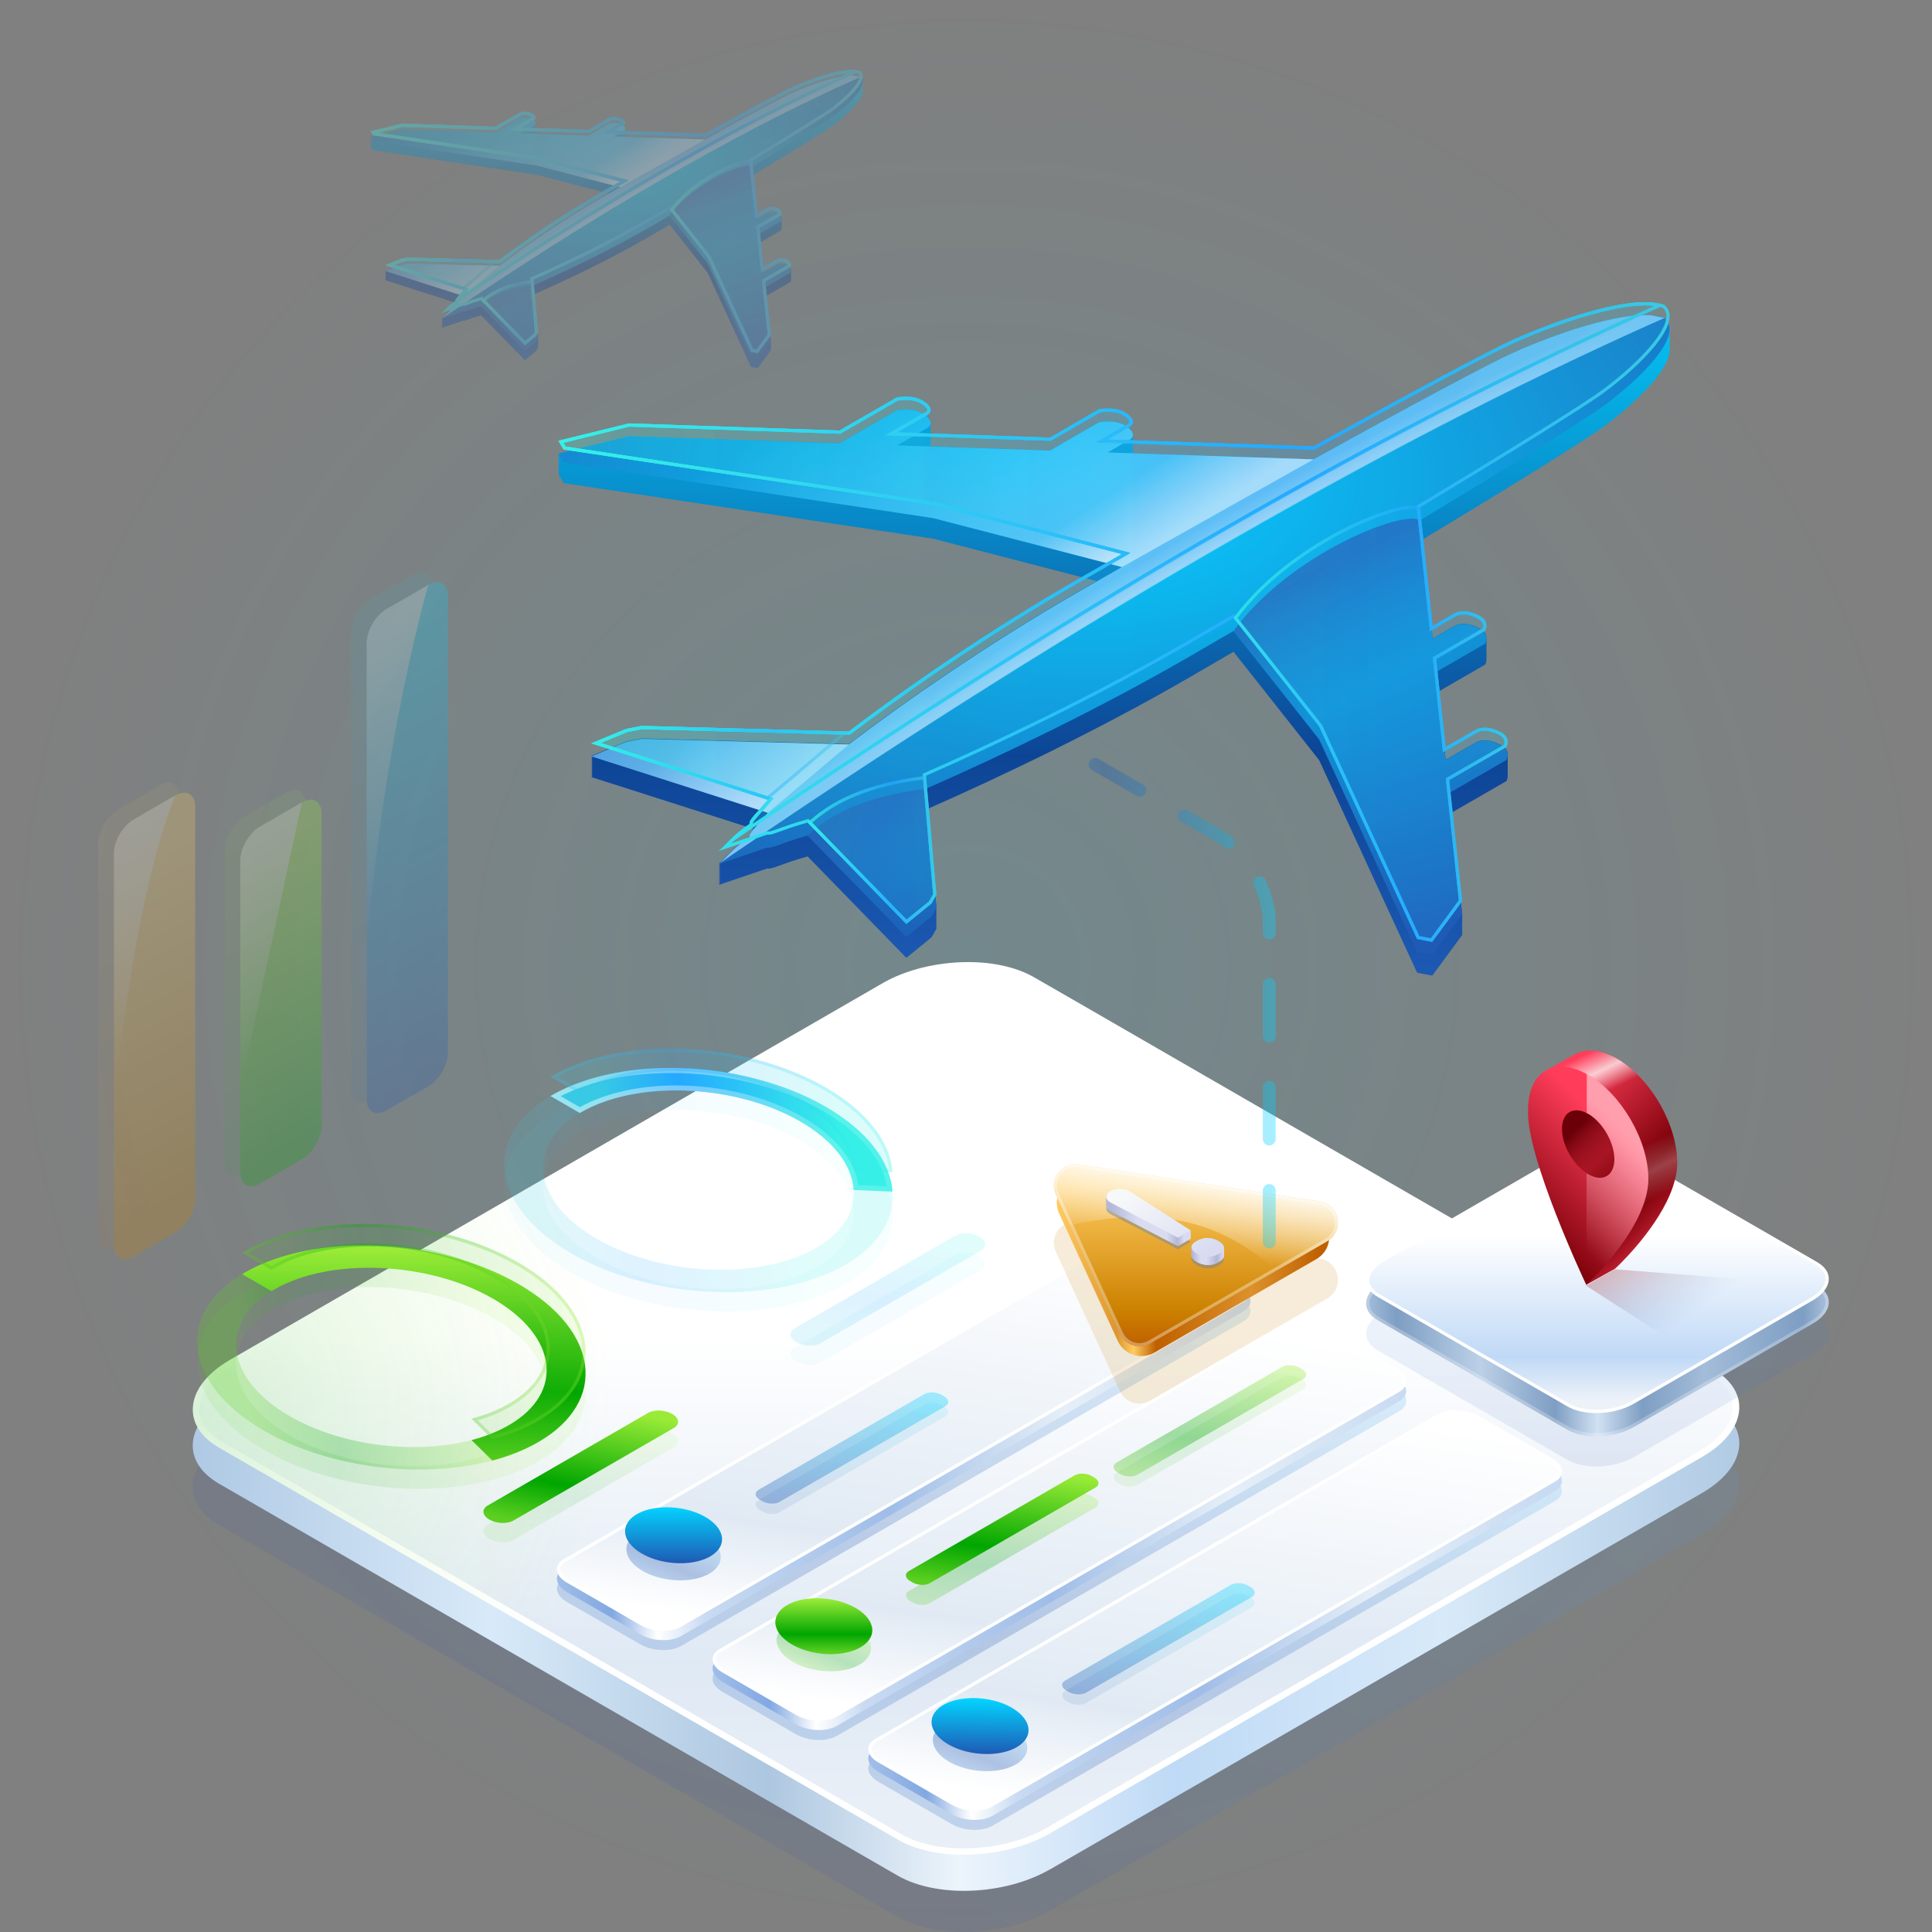 <?xml version="1.0" encoding="UTF-8"?><svg xmlns="http://www.w3.org/2000/svg" xmlns:xlink="http://www.w3.org/1999/xlink" viewBox="0 0 150 150"><rect x="0" y="0" width="150" height="150" fill="#808080" stroke="none"/><defs><radialGradient id="d" cx="74.956" cy="74.547" fx="74.956" fy="74.547" r="75.043" gradientTransform="translate(.087 .496)" gradientUnits="userSpaceOnUse"><stop offset="0" stop-color="#03d4ff"/><stop offset="1" stop-color="#03d4ff" stop-opacity="0"/></radialGradient><linearGradient id="e" x1="60.794" y1="139.904" x2="90.253" y2="88.97" gradientUnits="userSpaceOnUse"><stop offset="0" stop-color="#2554b8"/><stop offset="1" stop-color="#58aaf4"/></linearGradient><linearGradient id="f" x1="14.964" y1="112.146" x2="134.314" y2="112.146" gradientUnits="userSpaceOnUse"><stop offset="0" stop-color="#afc9e4"/><stop offset=".194" stop-color="#d8eaf9"/><stop offset=".374" stop-color="#adc7e0"/><stop offset=".498" stop-color="#ecf4fb"/><stop offset=".638" stop-color="#bfdaf6"/><stop offset=".813" stop-color="#d8eaf9"/><stop offset="1" stop-color="#b2cce5"/></linearGradient><linearGradient id="g" x1="75.001" y1="140.598" x2="75.001" y2="78.615" gradientUnits="userSpaceOnUse"><stop offset="0" stop-color="#e9eff7"/><stop offset=".185" stop-color="#dfe9f4"/><stop offset=".592" stop-color="#fff"/></linearGradient><radialGradient id="h" cx="15.245" cy="109.319" fx="15.245" fy="109.319" r="32.472" gradientUnits="userSpaceOnUse"><stop offset="0" stop-color="#00a600"/><stop offset="1" stop-color="#99eb37" stop-opacity="0"/></radialGradient><linearGradient id="i" x1="124.027" y1="113.014" x2="124.027" y2="94.372" xlink:href="#e"/><linearGradient id="j" x1="106.128" y1="101.147" x2="141.674" y2="101.147" gradientUnits="userSpaceOnUse"><stop offset="0" stop-color="#a3bcd9"/><stop offset=".065" stop-color="#7e9ec3"/><stop offset=".248" stop-color="#bcd0e7"/><stop offset=".411" stop-color="#7e9ec3"/><stop offset=".504" stop-color="#d1e1f3"/><stop offset=".602" stop-color="#7e9ec3"/><stop offset=".737" stop-color="#a3bcd9"/><stop offset=".953" stop-color="#7e9ec3"/><stop offset="1" stop-color="#a4bcd9"/></linearGradient><linearGradient id="k" x1="124.028" y1="108.751" x2="124.028" y2="90.333" gradientUnits="userSpaceOnUse"><stop offset="0" stop-color="#edf2f9"/><stop offset=".185" stop-color="#c0d9f6"/><stop offset=".691" stop-color="#fff"/></linearGradient><linearGradient id="l" x1="-76.59" y1="-2487.775" x2="-39.632" y2="-2512.867" gradientTransform="translate(2620.827 1526.992) rotate(-30) skewX(30)" gradientUnits="userSpaceOnUse"><stop offset="0" stop-color="#417cc9"/><stop offset=".271" stop-color="#275ab3"/><stop offset="1" stop-color="#78c6f7"/></linearGradient><linearGradient id="m" x1="-76.593" y1="-2475.685" x2="-39.634" y2="-2500.777" xlink:href="#l"/><linearGradient id="n" x1="-76.59" y1="-2463.599" x2="-39.632" y2="-2488.691" xlink:href="#l"/><linearGradient id="o" x1="43.311" y1="111.795" x2="95.898" y2="111.795" gradientUnits="userSpaceOnUse"><stop offset="0" stop-color="#9fbde8"/><stop offset=".08" stop-color="#82a8e2"/><stop offset=".147" stop-color="#fff"/><stop offset=".217" stop-color="#c9dbf2"/><stop offset=".49" stop-color="#9fbde8"/><stop offset=".75" stop-color="#e6eff8"/><stop offset="1" stop-color="#c9dbf2"/></linearGradient><linearGradient id="p" x1="55.517" y1="118.773" x2="108.775" y2="118.773" xlink:href="#o"/><linearGradient id="q" x1="67.796" y1="125.752" x2="119.477" y2="125.752" xlink:href="#o"/><linearGradient id="r" x1="-74.964" y1="-2489.159" x2="-38.259" y2="-2514.079" gradientTransform="translate(2620.827 1526.992) rotate(-30) skewX(30)" gradientUnits="userSpaceOnUse"><stop offset="0" stop-color="#fff"/><stop offset=".232" stop-color="#e1eaf4"/><stop offset="1" stop-color="#fff"/></linearGradient><linearGradient id="s" x1="-74.966" y1="-2477.07" x2="-38.262" y2="-2501.989" xlink:href="#r"/><linearGradient id="t" x1="-74.963" y1="-2464.984" x2="-38.26" y2="-2489.903" xlink:href="#r"/><linearGradient id="u" x1="-1307.883" y1="-1267.855" x2="-1302.782" y2="-1268.653" gradientTransform="translate(275.193 2518.357) rotate(53.051) skewX(30)" gradientUnits="userSpaceOnUse"><stop offset="0" stop-color="#5ccf21"/><stop offset=".345" stop-color="#00a600"/><stop offset="1" stop-color="#99eb37"/></linearGradient><linearGradient id="v" x1="63.961" y1="128.304" x2="63.961" y2="124.14" gradientTransform="translate(181.553 47.492) rotate(83.051)" xlink:href="#u"/><linearGradient id="w" x1="-1814.084" y1="-1266.51" x2="-1798.819" y2="-1268.899" gradientTransform="translate(3543.803 -416.99) rotate(-30) skewX(49.107)" xlink:href="#u"/><linearGradient id="x" x1="-1795.671" y1="-1266.395" x2="-1780.407" y2="-1268.783" gradientTransform="translate(3543.803 -416.99) rotate(-30) skewX(49.107)" xlink:href="#u"/><linearGradient id="y" x1="-1811.757" y1="-1267.854" x2="-1796.492" y2="-1270.243" gradientTransform="translate(3543.803 -416.99) rotate(-30) skewX(49.107)" xlink:href="#u"/><linearGradient id="z" x1="-1794.469" y1="-1267.089" x2="-1779.204" y2="-1269.478" gradientTransform="translate(3543.803 -416.99) rotate(-30) skewX(49.107)" xlink:href="#u"/><linearGradient id="aa" x1="-1308.632" y1="-1255.076" x2="-1303.531" y2="-1255.874" gradientTransform="translate(293.551 2513.13) rotate(53.051) skewX(30)" xlink:href="#l"/><linearGradient id="ab" x1="76.062" y1="136.163" x2="76.12" y2="131.898" gradientTransform="translate(199.911 42.265) rotate(83.051)" gradientUnits="userSpaceOnUse"><stop offset="0" stop-color="#1e5bb5"/><stop offset="1" stop-color="#03d4ff"/></linearGradient><linearGradient id="ac" x1="-1822.21" y1="-1253.731" x2="-1806.946" y2="-1256.12" gradientTransform="translate(3543.803 -416.99) rotate(-30) skewX(49.107)" xlink:href="#ab"/><linearGradient id="ad" x1="-1821.008" y1="-1254.426" x2="-1805.744" y2="-1256.814" gradientTransform="translate(3543.803 -416.99) rotate(-30) skewX(49.107)" xlink:href="#ab"/><linearGradient id="ae" x1="-1307.557" y1="-1279.802" x2="-1302.456" y2="-1280.6" gradientTransform="translate(257.93 2523.73) rotate(53.051) skewX(30)" xlink:href="#l"/><linearGradient id="af" x1="52.296" y1="121.308" x2="52.296" y2="116.968" gradientTransform="translate(164.291 52.865) rotate(83.051)" xlink:href="#ab"/><linearGradient id="ag" x1="-1806.86" y1="-1278.457" x2="-1791.596" y2="-1280.846" gradientTransform="translate(3543.803 -416.99) rotate(-30) skewX(49.107)" xlink:href="#ab"/><linearGradient id="ah" x1="-1805.658" y1="-1279.152" x2="-1790.394" y2="-1281.54" gradientTransform="translate(3543.803 -416.99) rotate(-30) skewX(49.107)" xlink:href="#ab"/><linearGradient id="ai" x1="82.051" y1="98.331" x2="102.589" y2="98.331" gradientUnits="userSpaceOnUse"><stop offset="0" stop-color="#ffcc61"/><stop offset=".227" stop-color="#de952f"/><stop offset=".29" stop-color="#ffcc61"/><stop offset=".375" stop-color="#bf6000"/><stop offset=".736" stop-color="#dc912c"/><stop offset="1" stop-color="#bf6000"/></linearGradient><linearGradient id="aj" x1="3137.384" y1="104.532" x2="3137.384" y2="91.891" gradientTransform="translate(3230.23) rotate(-180) scale(1 -1)" gradientUnits="userSpaceOnUse"><stop offset="0" stop-color="#bf6000"/><stop offset=".223" stop-color="#cc8100"/><stop offset="1" stop-color="#ffcc61"/></linearGradient><linearGradient id="ak" x1="3137.122" y1="91.893" x2="3137.991" y2="97.225" gradientTransform="translate(3230.23) rotate(-180) scale(1 -1)" gradientUnits="userSpaceOnUse"><stop offset="0" stop-color="#fff"/><stop offset="1" stop-color="#fff" stop-opacity="0"/></linearGradient><linearGradient id="al" x1="3140.452" y1="96.469" x2="3144.483" y2="100.5" gradientTransform="translate(3230.23) rotate(-180) scale(1 -1)" xlink:href="#l"/><linearGradient id="am" x1="3137.958" y1="94.547" x2="3143.988" y2="94.547" gradientTransform="translate(3230.23) rotate(-180) scale(1 -1)" gradientUnits="userSpaceOnUse"><stop offset=".055" stop-color="#d9dcf1"/><stop offset=".14" stop-color="#b3b8d7"/><stop offset=".285" stop-color="#d9dcf1"/><stop offset=".649" stop-color="#d9dcf1"/><stop offset="1" stop-color="#b3b8d7"/></linearGradient><linearGradient id="an" x1="3135.229" y1="97.186" x2="3137.617" y2="97.186" gradientTransform="translate(3230.23) rotate(-180) scale(1 -1)" gradientUnits="userSpaceOnUse"><stop offset="0" stop-color="#d9dcf1"/><stop offset=".218" stop-color="#b3b8d7"/><stop offset=".56" stop-color="#d9dcf1"/><stop offset=".737" stop-color="#d9dcf1"/><stop offset="1" stop-color="#b3b8d7"/></linearGradient><linearGradient id="ao" x1="4065.424" y1="-1478.088" x2="4065.424" y2="-1484.944" gradientTransform="translate(5092.833 -1082.369) rotate(150) scale(1 -1) skewX(-30)" gradientUnits="userSpaceOnUse"><stop offset="0" stop-color="#d9dcf1"/><stop offset="1" stop-color="#f7f8fa"/></linearGradient><linearGradient id="ap" x1="128.677" y1="95.123" x2="119.574" y2="86.02" gradientUnits="userSpaceOnUse"><stop offset="0" stop-color="#b71c2d"/><stop offset=".064" stop-color="#9e101e"/><stop offset=".138" stop-color="#8a0711"/><stop offset=".212" stop-color="#7e010a"/><stop offset=".283" stop-color="#7a0008"/><stop offset="1" stop-color="#ff3d5a"/></linearGradient><linearGradient id="aq" x1="130.131" y1="92.415" x2="131.888" y2="96.068" gradientTransform="translate(-3.243 -3.284) rotate(.114)" gradientUnits="userSpaceOnUse"><stop offset="0" stop-color="#fff" stop-opacity="0"/><stop offset=".5" stop-color="#fff"/><stop offset="1" stop-color="#fff" stop-opacity="0"/></linearGradient><linearGradient id="ar" x1="125.879" y1="85.178" x2="127.326" y2="88.186" xlink:href="#aq"/><linearGradient id="as" x1="125.617" y1="90.869" x2="127.715" y2="92.967" gradientTransform="translate(-3.243 -3.284) rotate(.114)" gradientUnits="userSpaceOnUse"><stop offset="0" stop-color="#6b0008"/><stop offset="1" stop-color="#7a0008" stop-opacity="0"/></linearGradient><linearGradient id="at" x1="118.119" y1="94.851" x2="125.13" y2="87.839" gradientUnits="userSpaceOnUse"><stop offset="0" stop-color="#7a0008"/><stop offset="1" stop-color="#ff3d5a"/></linearGradient><linearGradient id="au" x1="129.972" y1="91.247" x2="123.857" y2="97.362" gradientTransform="translate(-3.243 -3.284) rotate(.114)" gradientUnits="userSpaceOnUse"><stop offset="0" stop-color="#fff"/><stop offset="1" stop-color="#fff" stop-opacity="0"/></linearGradient><linearGradient id="av" x1="127.382" y1="96.751" x2="131.268" y2="102.191" gradientUnits="userSpaceOnUse"><stop offset="0" stop-color="#940000"/><stop offset="1" stop-color="#1e5bb5" stop-opacity="0"/></linearGradient><linearGradient id="aw" x1="20.017" y1="-2516.165" x2="30.31" y2="-2505.871" gradientTransform="translate(2517.717 1569.13) rotate(-30) skewX(30)" xlink:href="#u"/><linearGradient id="ax" x1="373.312" y1="-2495.3" x2="385.934" y2="-2495.3" gradientTransform="translate(3459.677 1025.29) rotate(-30) skewX(49.107)" xlink:href="#u"/><linearGradient id="ay" x1="21.517" y1="-2517.464" x2="31.81" y2="-2507.17" gradientTransform="translate(2517.717 1569.13) rotate(-30) skewX(30)" xlink:href="#u"/><linearGradient id="az" x1="373.756" y1="-2496.599" x2="388.819" y2="-2496.599" gradientTransform="translate(3459.677 1025.29) rotate(-30) skewX(49.107)" xlink:href="#u"/><linearGradient id="ba" x1="32.13" y1="113.847" x2="32.13" y2="97.064" gradientTransform="matrix(1, 0, 0, 1, 0, 0)" xlink:href="#u"/><linearGradient id="bb" x1="18.796" y1="103.383" x2="45.464" y2="103.383" gradientTransform="matrix(1, 0, 0, 1, 0, 0)" xlink:href="#u"/><linearGradient id="bc" x1="18.796" y1="103.383" x2="45.464" y2="103.383" gradientTransform="matrix(1, 0, 0, 1, 0, 0)" xlink:href="#u"/><linearGradient id="bd" x1="47.552" y1="-2516.165" x2="57.845" y2="-2505.871" gradientTransform="translate(2517.717 1569.13) rotate(-30) skewX(30)" gradientUnits="userSpaceOnUse"><stop offset="0" stop-color="#38cae4"/><stop offset=".331" stop-color="#24a9ff"/><stop offset="1" stop-color="#36f0e7"/></linearGradient><linearGradient id="be" x1="400.847" y1="-2495.3" x2="413.469" y2="-2495.3" gradientTransform="translate(3459.677 1025.29) rotate(-30) skewX(49.107)" xlink:href="#bd"/><linearGradient id="bf" x1="49.052" y1="-2517.464" x2="59.345" y2="-2507.17" xlink:href="#bd"/><linearGradient id="bg" x1="403.097" y1="-2496.599" x2="415.719" y2="-2496.599" gradientTransform="translate(3459.677 1025.29) rotate(-30) skewX(49.107)" xlink:href="#bd"/><linearGradient id="bh" x1="46.344" y1="87.716" x2="65.204" y2="87.716" gradientTransform="matrix(1, 0, 0, 1, 0, 0)" xlink:href="#bd"/><linearGradient id="bi" x1="42.747" y1="87.716" x2="69.295" y2="87.716" gradientUnits="userSpaceOnUse"><stop offset="0" stop-color="#fff"/><stop offset="1" stop-color="#fff" stop-opacity=".3"/></linearGradient><linearGradient id="bj" x1="46.344" y1="86.216" x2="65.204" y2="86.216" gradientTransform="matrix(1, 0, 0, 1, 0, 0)" xlink:href="#bd"/><linearGradient id="bk" x1="42.747" y1="86.216" x2="69.295" y2="86.216" gradientTransform="matrix(1, 0, 0, 1, 0, 0)" xlink:href="#bd"/><linearGradient id="bl" x1="863.442" y1="19.9" x2="863.442" y2="77.099" gradientTransform="translate(-776.947)" gradientUnits="userSpaceOnUse"><stop offset="0" stop-color="#03d4ff"/><stop offset=".676" stop-color="#0d4596"/><stop offset="1" stop-color="#1e5bb5"/></linearGradient><radialGradient id="bm" cx="1030.628" cy="175.278" fx="1030.628" fy="175.278" r="55.04" gradientTransform="translate(-1168.398 -105.104) rotate(.872) scale(1.22 .702) skewX(-.655)" gradientUnits="userSpaceOnUse"><stop offset="0" stop-color="#03d4ff"/><stop offset="1" stop-color="#1e5bb5"/></radialGradient><linearGradient id="bn" x1="1103.081" y1="111.514" x2="1082.51" y2="90.943" gradientTransform="translate(-1347.567 .668) rotate(-1.606) scale(1.317 .759) skewX(-6.359)" gradientUnits="userSpaceOnUse"><stop offset="0" stop-color="#78c4f5"/><stop offset="1" stop-color="#78c4f5" stop-opacity="0"/></linearGradient><radialGradient id="bo" cx="1038.42" cy="186.936" fx="1038.42" fy="186.936" r="41.178" gradientTransform="translate(-809.842 553.115) rotate(-30.284) scale(.988 .09) skewX(3.041)" gradientUnits="userSpaceOnUse"><stop offset=".249" stop-color="#fff"/><stop offset="1" stop-color="#fff" stop-opacity="0"/></radialGradient><linearGradient id="bp" x1="1107.527" y1="115.22" x2="1115.262" y2="123.876" gradientTransform="translate(-1347.567 .668) rotate(-1.606) scale(1.317 .759) skewX(-6.359)" gradientUnits="userSpaceOnUse"><stop offset="0" stop-color="#275ab1"/><stop offset="1" stop-color="#275ab1" stop-opacity="0"/></linearGradient><linearGradient id="bq" x1="1086.05" y1="133.525" x2="1091.366" y2="140.74" xlink:href="#bp"/><linearGradient id="br" x1="1103.641" y1="106.104" x2="1099.084" y2="102.322" gradientTransform="translate(-1347.567 .668) rotate(-1.606) scale(1.317 .759) skewX(-6.359)" xlink:href="#ak"/><linearGradient id="bs" x1="1083.201" y1="130.893" x2="1075.964" y2="126.47" gradientTransform="translate(-1347.567 .668) rotate(-1.606) scale(1.317 .759) skewX(-6.359)" xlink:href="#ak"/><linearGradient id="bt" x1="820.305" y1="48.293" x2="906.579" y2="48.293" gradientTransform="translate(-776.947)" gradientUnits="userSpaceOnUse"><stop offset="0" stop-color="#36f0e7"/><stop offset=".669" stop-color="#24a9ff"/><stop offset="1" stop-color="#38cae4"/></linearGradient><linearGradient id="bu" x1="43.359" y1="48.293" x2="129.632" y2="48.293" gradientTransform="matrix(1, 0, 0, 1, 0, 0)" xlink:href="#bt"/><linearGradient id="bv" y1="44.768" x2="906.184" y2="44.768" xlink:href="#bt"/><linearGradient id="bw" x1="43.359" y1="44.768" x2="129.237" y2="44.768" gradientTransform="matrix(1, 0, 0, 1, 0, 0)" xlink:href="#bt"/><linearGradient id="bx" y1="44.768" x2="906.184" y2="44.768" xlink:href="#bt"/><linearGradient id="by" x1="43.359" y1="44.768" x2="129.237" y2="44.768" gradientTransform="matrix(1, 0, 0, 1, 0, 0)" xlink:href="#bt"/><linearGradient id="bz" x1="872.716" y1="56.194" x2="894.005" y2="56.194" xlink:href="#bt"/><linearGradient id="ca" x1="95.769" y1="56.194" x2="117.058" y2="56.194" gradientTransform="matrix(1, 0, 0, 1, 0, 0)" xlink:href="#bt"/><linearGradient id="cb" x1="839.648" y1="65.984" x2="849.646" y2="65.984" xlink:href="#bt"/><linearGradient id="cc" x1="62.702" y1="65.984" x2="72.7" y2="65.984" gradientTransform="matrix(1, 0, 0, 1, 0, 0)" xlink:href="#bt"/><linearGradient id="cd" x1="822.86" y1="59.229" x2="842.849" y2="59.229" xlink:href="#bt"/><linearGradient id="ce" x1="45.914" y1="59.229" x2="65.903" y2="59.229" gradientTransform="matrix(1, 0, 0, 1, 0, 0)" xlink:href="#bt"/><linearGradient id="cf" x1="824.836" y1="3.85" x2="824.836" y2="29.18" xlink:href="#bl"/><radialGradient id="cg" cx="999.385" cy="139.658" fx="999.385" fy="139.658" r="24.375" xlink:href="#bm"/><linearGradient id="ch" x1="1067.902" y1="70.426" x2="1058.792" y2="61.316" xlink:href="#bn"/><radialGradient id="ci" cx="1002.835" cy="144.821" fx="1002.835" fy="144.821" r="18.236" gradientTransform="translate(-818.004 507.35) rotate(-30.284) scale(.988 .09) skewX(3.041)" xlink:href="#bo"/><linearGradient id="cj" x1="1069.871" y1="72.067" x2="1073.297" y2="75.901" xlink:href="#bp"/><linearGradient id="ck" x1="1060.36" y1="80.174" x2="1062.714" y2="83.369" xlink:href="#bp"/><linearGradient id="cl" x1="1068.15" y1="68.03" x2="1066.132" y2="66.356" gradientTransform="translate(-1347.567 .668) rotate(-1.606) scale(1.317 .759) skewX(-6.359)" xlink:href="#ak"/><linearGradient id="cm" x1="1059.099" y1="79.008" x2="1055.893" y2="77.049" gradientTransform="translate(-1347.567 .668) rotate(-1.606) scale(1.317 .759) skewX(-6.359)" xlink:href="#ak"/><linearGradient id="cn" x1="805.732" y1="16.424" x2="843.939" y2="16.424" xlink:href="#bt"/><linearGradient id="co" x1="28.786" y1="16.424" x2="66.992" y2="16.424" gradientTransform="matrix(1, 0, 0, 1, 0, 0)" xlink:href="#bt"/><linearGradient id="cp" x1="805.732" y1="14.863" x2="843.764" y2="14.863" xlink:href="#bt"/><linearGradient id="cq" x1="28.786" y1="14.863" x2="66.817" y2="14.863" gradientTransform="matrix(1, 0, 0, 1, 0, 0)" xlink:href="#bt"/><linearGradient id="cr" x1="805.732" y1="14.863" x2="843.764" y2="14.863" xlink:href="#bt"/><linearGradient id="cs" x1="28.786" y1="14.863" x2="66.817" y2="14.863" gradientTransform="matrix(1, 0, 0, 1, 0, 0)" xlink:href="#bt"/><linearGradient id="ct" x1="828.942" y1="19.922" x2="838.37" y2="19.922" xlink:href="#bt"/><linearGradient id="cu" x1="51.996" y1="19.922" x2="61.423" y2="19.922" gradientTransform="matrix(1, 0, 0, 1, 0, 0)" xlink:href="#bt"/><linearGradient id="cv" x1="814.298" y1="24.258" x2="818.726" y2="24.258" xlink:href="#bt"/><linearGradient id="cw" x1="37.352" y1="24.258" x2="41.779" y2="24.258" gradientTransform="matrix(1, 0, 0, 1, 0, 0)" xlink:href="#bt"/><linearGradient id="cx" x1="806.864" y1="21.267" x2="815.716" y2="21.267" xlink:href="#bt"/><linearGradient id="cy" x1="29.917" y1="21.267" x2="38.769" y2="21.267" gradientTransform="matrix(1, 0, 0, 1, 0, 0)" xlink:href="#bt"/><linearGradient id="cz" x1="-110.982" y1="478.8" x2="-110.982" y2="447.003" gradientTransform="translate(-65.713 -413.942) rotate(150) scale(1 -1) skewX(30)" gradientUnits="userSpaceOnUse"><stop offset="0" stop-color="#1e5bb5"/><stop offset="1" stop-color="#03d4ff"/></linearGradient><linearGradient id="da" x1="-99.52" y1="479.074" x2="-99.774" y2="457.156" gradientTransform="translate(-65.713 -413.942) rotate(150) scale(1 -1) skewX(30)" gradientUnits="userSpaceOnUse"><stop offset="0" stop-color="#00a600"/><stop offset="1" stop-color="#99eb37"/></linearGradient><linearGradient id="db" x1="-88.321" y1="477.254" x2="-88.321" y2="453.237" gradientTransform="translate(-65.713 -413.942) rotate(150) scale(1 -1) skewX(30)" gradientUnits="userSpaceOnUse"><stop offset="0" stop-color="#cc8100"/><stop offset="1" stop-color="#ffcc61"/></linearGradient><linearGradient id="dc" x1="-112.397" y1="480.076" x2="-112.397" y2="448.279" xlink:href="#cz"/><linearGradient id="dd" x1="-100.935" y1="480.35" x2="-101.188" y2="458.432" xlink:href="#da"/><linearGradient id="de" x1="-89.736" y1="478.529" x2="-89.736" y2="454.513" xlink:href="#db"/><linearGradient id="df" x1="-111.517" y1="447.741" x2="-111.517" y2="469.114" gradientTransform="translate(-65.713 -413.942) rotate(150) scale(1 -1) skewX(30)" gradientUnits="userSpaceOnUse"><stop offset="0" stop-color="#fff"/><stop offset="1" stop-color="#fff" stop-opacity="0"/></linearGradient><linearGradient id="dg" x1="-100.184" y1="457.518" x2="-100.184" y2="473.548" xlink:href="#df"/><linearGradient id="dh" x1="-88.853" y1="451.72" x2="-88.853" y2="468.545" xlink:href="#df"/><linearGradient id="di" x1="80.891" y1="75.211" x2="100.992" y2="75.211" gradientTransform="translate(11.517 -55.298) rotate(30) skewX(30)" gradientUnits="userSpaceOnUse"><stop offset="0" stop-color="#138bd2"/><stop offset=".235" stop-color="#1e5bb5"/><stop offset="1" stop-color="#03d4ff"/></linearGradient></defs><g isolation="isolate"><g id="b"><g id="c"><g><circle cx="75" cy="75" r="75" fill="url(#d)" opacity=".1"/><g><path d="m132.142,119.114l-50.604,29.214c-3.502,2.021-8.796,2.241-11.833.491l-52.693-30.423c-3.036-1.751-2.656-4.804.846-6.826l50.604-29.214c3.502-2.021,8.796-2.241,11.833-.491l52.693,30.423c3.036,1.751,2.656,4.804-.846,6.826Z" fill="url(#e)" opacity=".1"/><path d="m132.14,115.92l-50.602,29.212c-.023.015-.045.03-.075.038-3.503,1.987-8.745,2.19-11.76.457l-.885-.51-51.803-29.918c-3.038-1.748-2.655-4.8.84-6.825l50.61-29.213c3.495-2.025,8.79-2.242,11.828-.495l52.695,30.428c3.038,1.748,2.655,4.8-.848,6.825Z" fill="url(#f)"/><g><path d="m74.499,143.758c-.288-.01-.583-.02-.869-.048-.074-.001-.118-.008-.166-.015-.933-.101-1.784-.295-2.562-.58-.074-.028-.37-.156-.37-.156-.246-.095-.471-.206-.695-.343l-3.445-1.992-.178-.096-2.192-1.274-3.86-2.231-1.07-.61-3.64-2.1-1.149-.669-1.122-.641-3.619-2.1-9.651-5.561-22.779-13.16c-1.39-.799-2.061-1.899-1.888-3.097.156-1.188,1.128-2.354,2.738-3.291l24.89-14.358,25.72-14.851c1.342-.784,2.999-1.312,4.794-1.528.59-.072,1.185-.108,1.769-.108,1.948,0,3.727.407,5.007,1.146l3.65,2.101,49.05,28.32c1.242.715,1.925,1.69,1.925,2.748,0,1.3-1.008,2.626-2.766,3.638l-32.95,19.021-1.941,1.121-.246.138-1.014.592-11.099,6.399-3.09,1.79-.272.162c-1.756,1.006-3.994,1.583-6.297,1.624-.19.011-.371.011-.552.011-.003,0-.061-.002-.061-.002Z" fill="url(#g)"/><path d="m75.153,75.199c1.906,0,3.639.395,4.883,1.114l3.649,2.1,49.051,28.32c1.161.668,1.8,1.567,1.8,2.532 0,1.208-.962,2.455-2.64,3.422l-31.53,18.2-1.419.819-1.223.702-.6.35-.112.066-.258.144-1.007.589-1.65.95-9.451,5.45-3.094,1.792-.264.156c-1.724.988-3.919,1.554-6.198,1.595-.156.008-.311.009-.465.009-.025,0-.051,0-.076-0-.295-.01-.599-.019-.942-.05-.037,0-.069-.006-.147-.017-.881-.095-1.713-.284-2.464-.56-.077-.029-.153-.063-.228-.095l-.152-.065c-.225-.087-.437-.191-.657-.325l-.413-.242-2.168-1.249-.877-.51-.152-.08-2.201-1.281-3.886-2.244-.035-.016-1.009-.58-3.638-2.099-1.154-.672-1.114-.637-.395-.233-.538-.309-.5-.29-2.191-1.271-4.351-2.51-2.07-1.19-3.229-1.86-14.78-8.54-8.001-4.621c-1.295-.745-1.921-1.755-1.763-2.851.143-1.089,1.096-2.219,2.614-3.102l24.89-14.36,25.722-14.851c1.312-.767,2.936-1.284,4.698-1.495.579-.071,1.164-.107,1.738-.107m-0-.5c-.595,0-1.198.037-1.798.11-1.75.21-3.47.73-4.89,1.56l-25.72,14.85-24.89,14.36c-1.72,1-2.7,2.25-2.86,3.47-.18,1.25.48,2.47,2.01,3.35l8,4.62,14.78,8.54,3.23,1.86,2.07,1.19,4.35,2.51,2.19,1.27.5.29.54.31.39.23,1.12.64,1.15.67,3.64,2.1,1.01.58.06.03,3.86,2.23,2.2,1.28.17.09.86.5,2.17,1.25.41.24c.23.14.47.26.73.36.12.05.25.11.38.16.79.29,1.66.49,2.59.59.07.01.13.02.2.02.31.03.63.04.94.05.19,0,.38,0,.57-.01,2.25-.04,4.57-.6,6.42-1.66l.27-.16,3.09-1.79,9.45-5.45,1.65-.95,1.01-.59.25-.14.12-.07.6-.35,1.22-.7,1.42-.82,31.53-18.2c3.49-2.01,3.88-5.07.84-6.82l-49.05-28.32-3.65-2.1c-1.375-.794-3.21-1.18-5.132-1.18h0Z" fill="#fff"/></g><path d="m48.265,109.529c0,6.59-1.93,12.73-5.25,17.89l-3.23-1.86-14.78-8.54-8-4.62c-1.53-.88-2.19-2.1-2.01-3.35.16-1.22,1.14-2.47,2.86-3.47l24.89-14.36c3.48,5.24,5.52,11.54,5.52,18.31Z" fill="url(#h)" opacity=".15"/></g><g><path d="m121.697,113.344l-14.738-8.509c-1.321-.762-1.155-2.094.37-2.974l13.877-8.012c1.525-.88,3.831-.976,5.152-.214l14.738,8.509c1.321.762,1.155,2.094-.37,2.974l-13.877,8.012c-1.525.88-3.831.976-5.152.214Z" fill="url(#i)" opacity=".1"/><g><path d="m121.697,111.002l-14.738-8.509c-1.321-.762-1.155-2.094.37-2.974l13.877-8.012c1.525-.88,3.831-.976,5.152-.214l14.738,8.509c1.321.762,1.155,2.094-.37,2.974l-13.877,8.012c-1.525.88-3.831.976-5.152.214Z" fill="url(#j)"/><g opacity=".25"><path d="m124.12,90.778v.25c.825,0,1.575.171,2.112.481l14.738,8.509c.494.285.767.667.767,1.075,0,.515-.414,1.049-1.136,1.466l-13.877,8.012c-.765.442-1.781.695-2.789.695-.825,0-1.575-.171-2.113-.481l-14.738-8.509c-.494-.285-.766-.667-.766-1.075,0-.515.414-1.049,1.136-1.466l13.876-8.012c.765-.442,1.781-.695,2.79-.695v-.25m-0,0c-1.012,0-2.08.247-2.914.728l-13.876,8.012c-1.525.88-1.69,2.212-.37,2.974l14.738,8.509c.598.345,1.399.515,2.238.515,1.012,0,2.08-.247,2.914-.728l13.877-8.012c1.525-.88,1.69-2.212.37-2.974l-14.738-8.509c-.598-.345-1.399-.515-2.238-.515h0Z" fill="#fff"/></g></g><g><path d="m123.935,109.585c-.847,0-1.619-.177-2.175-.498l-14.738-8.509c-.535-.309-.829-.729-.829-1.185,0-.561.437-1.134,1.199-1.573l13.876-8.012c.783-.452,1.822-.712,2.852-.712.846,0,1.619.177,2.175.498l14.738,8.509c.535.309.829.729.829,1.184-0.0.562-.437,1.135-1.199,1.574l-13.877,8.012c-.783.452-1.822.712-2.852.712Z" fill="url(#k)"/><path d="m124.12,89.222c.825,0,1.575.171,2.113.481l14.738,8.509c.494.285.767.667.767,1.075,0,.515-.414,1.049-1.136,1.466l-13.877,8.012c-.765.442-1.781.695-2.789.695-.825,0-1.575-.171-2.113-.481l-14.738-8.509c-.494-.285-.766-.667-.766-1.075,0-.515.414-1.049,1.136-1.466l13.876-8.012c.765-.442,1.781-.695,2.789-.695m0-.25c-1.012,0-2.08.247-2.914.728l-13.876,8.012c-1.525.88-1.69,2.212-.37,2.974l14.738,8.509c.598.345,1.399.515,2.238.515,1.012,0,2.08-.247,2.914-.728l13.877-8.012c1.525-.88,1.69-2.212.37-2.974l-14.738-8.509c-.598-.345-1.399-.515-2.238-.515h0Z" fill="#fff"/></g></g><g><path d="m90.621,97.468l5.694,3.287c.939.542,1.041,1.362.228,1.831l-43.662,25.208c-.813.469-2.233.411-3.172-.131l-5.694-3.287c-.939-.542-1.041-1.362-.228-1.831l43.662-25.208c.813-.469,2.233-.411,3.172.131Z" fill="url(#l)" opacity=".25"/><path d="m102.708,104.449l5.694,3.287c.939.542,1.041,1.362.228,1.831l-43.662,25.208c-.813.469-2.233.411-3.172-.131l-5.694-3.287c-.939-.542-1.041-1.362-.228-1.831l43.662-25.208c.813-.469,2.233-.411,3.172.131Z" fill="url(#m)" opacity=".25"/><path d="m114.796,111.426l5.694,3.287c.939.542,1.041,1.362.228,1.831l-43.662,25.208c-.813.469-2.233.411-3.172-.131l-5.694-3.287c-.939-.542-1.041-1.362-.228-1.831l43.662-25.208c.813-.469,2.233-.411,3.172.131Z" fill="url(#n)" opacity=".25"/><g><path d="m90.621,96.697l5.694,3.287c.939.542,1.041,1.362.228,1.831l-43.662,25.208c-.813.469-2.233.411-3.172-.131l-5.694-3.287c-.939-.542-1.041-1.362-.228-1.831l43.662-25.208c.813-.469,2.233-.411,3.172.131Z" fill="url(#o)"/><path d="m102.708,103.676l5.694,3.287c.939.542,1.041,1.362.228,1.831l-43.662,25.208c-.813.469-2.233.411-3.172-.131l-5.694-3.287c-.939-.542-1.041-1.362-.228-1.831l43.662-25.208c.813-.469,2.233-.411,3.172.131Z" fill="url(#p)"/><path d="m114.796,110.654l5.694,3.287c.939.542,1.041,1.362.228,1.831l-43.662,25.208c-.813.469-2.233.411-3.172-.131l-5.694-3.287c-.939-.542-1.041-1.362-.228-1.831l43.662-25.208c.813-.469,2.233-.411,3.172.131Z" fill="url(#q)"/></g><g><path d="m51.502,126.487c-.625,0-1.257-.158-1.732-.433l-5.694-3.287c-.454-.262-.714-.601-.714-.928,0-.262.173-.506.486-.687l43.662-25.209c.335-.193.802-.3,1.315-.3.626,0,1.257.157,1.732.432l5.694,3.287c.454.262.714.6.714.928,0,.263-.173.507-.486.688l-43.662,25.208c-.335.194-.802.301-1.315.301Z" fill="url(#r)"/><path d="m88.826,95.769c.604,0,1.213.151,1.669.415l5.694,3.287c.414.239.652.538.652.82,0,.276-.231.467-.424.579l-43.662,25.208c-.317.183-.761.283-1.253.283-.604,0-1.213-.151-1.669-.415l-5.694-3.287c-.414-.239-.652-.538-.652-.819,0-.276.231-.467.424-.579l43.662-25.208c.317-.183.762-.284,1.253-.284m-0-.25c-.516,0-1.009.104-1.378.317l-43.662,25.208c-.813.469-.711,1.289.228,1.831l5.694,3.287c.514.297,1.171.448,1.794.448.516,0,1.009-.104,1.378-.317l43.662-25.208c.813-.469.711-1.289-.228-1.832l-5.694-3.287c-.514-.297-1.171-.448-1.794-.448h0Z" fill="#fff"/></g><g><path d="m63.591,133.468c-.625,0-1.257-.157-1.733-.432l-5.694-3.287c-.454-.262-.714-.6-.714-.928,0-.263.173-.507.486-.688l43.662-25.208c.335-.193.802-.3,1.314-.3.625,0,1.257.157,1.733.432l5.694,3.287c.454.262.714.6.714.928,0,.263-.173.507-.486.688l-43.662,25.208c-.335.193-.802.3-1.314.3Z" fill="url(#s)"/><path d="m100.914,102.751h0c.604,0,1.213.151,1.669.415l5.694,3.287c.414.239.652.538.652.819,0,.276-.231.467-.424.579l-43.662,25.208c-.317.183-.762.284-1.253.284-.604,0-1.213-.151-1.669-.415l-5.694-3.287c-.414-.239-.652-.538-.652-.82,0-.276.231-.467.424-.579l43.662-25.208c.317-.183.761-.283,1.253-.283m-0-.25c-.516,0-1.009.104-1.378.317l-43.662,25.208c-.813.469-.711,1.289.228,1.832l5.694,3.287c.514.297,1.171.448,1.794.448.516,0,1.009-.104,1.378-.317l43.662-25.208c.813-.469.711-1.289-.228-1.831l-5.694-3.287c-.514-.297-1.171-.448-1.794-.448h0Z" fill="#fff"/></g><g><path d="m75.679,140.444c-.626,0-1.257-.157-1.733-.432l-5.694-3.287c-.454-.262-.714-.601-.714-.928,0-.262.173-.506.486-.687l43.662-25.209c.335-.193.802-.3,1.315-.3.626,0,1.257.157,1.732.432l5.694,3.287c.454.262.714.6.714.928,0,.262-.173.507-.487.688l-43.662,25.208c-.335.193-.802.3-1.314.3Z" fill="url(#t)"/><path d="m113.002,109.727h0c.604,0,1.213.151,1.669.415l5.694,3.287c.414.239.652.538.652.819,0,.276-.231.467-.424.579l-43.662,25.208c-.317.183-.762.284-1.253.284-.604,0-1.213-.151-1.669-.415l-5.694-3.287c-.414-.239-.652-.538-.652-.819,0-.276.231-.467.424-.579l43.662-25.208c.317-.183.761-.283,1.253-.283m-0-.25c-.516,0-1.009.104-1.378.317l-43.662,25.208c-.813.469-.711,1.289.228,1.831l5.694,3.287c.513.297,1.171.448,1.794.448.516,0,1.009-.104,1.378-.317l43.662-25.208c.813-.469.711-1.289-.228-1.831l-5.694-3.287c-.514-.297-1.171-.448-1.794-.448h0Z" fill="#fff"/></g><g><ellipse cx="63.961" cy="127.645" rx="2.083" ry="3.682" transform="translate(-70.485 175.693) rotate(-83.051)" fill="url(#u)" opacity=".25"/><ellipse cx="63.961" cy="126.258" rx="2.14" ry="3.783" transform="translate(-69.108 174.474) rotate(-83.051)" fill="url(#v)"/></g><path d="m85.055,117.042l-12.862,7.426c-.344.199-.946.174-1.343-.056l-.189-.109c-.398-.23-.441-.577-.096-.776l12.862-7.426c.344-.199.946-.174,1.343.056l.189.109c.398.23.441.577.096.776Z" fill="url(#w)" opacity=".25"/><path d="m101.174,107.869l-12.862,7.426c-.344.199-.946.174-1.343-.056l-.189-.109c-.398-.23-.441-.577-.096-.776l12.862-7.426c.344-.199.946-.174,1.343.056l.189.109c.398.23.441.577.096.776Z" fill="url(#x)" opacity=".1"/><path d="m85.055,115.49l-12.862,7.426c-.344.199-.946.174-1.343-.056l-.189-.109c-.398-.23-.441-.577-.096-.776l12.862-7.426c.344-.199.946-.174,1.343.056l.189.109c.398.23.441.577.096.776Z" fill="url(#y)"/><path d="m101.174,107.067l-12.862,7.426c-.344.199-.946.174-1.343-.056l-.189-.109c-.398-.23-.441-.577-.096-.776l12.862-7.426c.344-.199.946-.174,1.343.056l.189.109c.398.23.441.577.096.776Z" fill="url(#z)" opacity=".35"/><g><ellipse cx="76.091" cy="135.397" rx="2.083" ry="3.682" transform="translate(-67.518 194.549) rotate(-83.051)" fill="url(#aa)" opacity=".35"/><ellipse cx="76.091" cy="134.01" rx="2.14" ry="3.783" transform="translate(-66.141 193.329) rotate(-83.051)" fill="url(#ab)"/></g><path d="m97.185,124.794l-12.862,7.426c-.344.199-.946.174-1.343-.056l-.189-.109c-.398-.23-.441-.577-.096-.776l12.862-7.426c.344-.199.946-.174,1.343.056l.189.109c.398.23.441.577.096.776Z" fill="url(#ac)" opacity=".1"/><path d="m97.185,123.992l-12.862,7.426c-.344.199-.946.174-1.343-.056l-.189-.109c-.398-.23-.441-.577-.096-.776l12.862-7.426c.344-.199.946-.174,1.343.056l.189.109c.398.23.441.577.096.776Z" fill="url(#ad)" opacity=".35"/><g><ellipse cx="52.296" cy="120.585" rx="2.083" ry="3.682" transform="translate(-73.73 157.907) rotate(-83.051)" fill="url(#ae)" opacity=".35"/><ellipse cx="52.296" cy="119.198" rx="2.14" ry="3.783" transform="translate(-72.353 156.688) rotate(-83.051)" fill="url(#af)"/></g><path d="m73.39,109.981l-12.862,7.426c-.344.199-.946.174-1.343-.056l-.189-.109c-.398-.23-.441-.577-.096-.776l12.862-7.426c.344-.199.946-.174,1.343.056l.189.109c.398.23.441.577.096.776Z" fill="url(#ag)" opacity=".1"/><path d="m73.39,109.18l-12.862,7.426c-.344.199-.946.174-1.343-.056l-.189-.109c-.398-.23-.441-.577-.096-.776l12.862-7.426c.344-.199.946-.174,1.343.056l.189.109c.398.23.441.577.096.776Z" fill="url(#ah)" opacity=".35"/></g><g><g opacity=".15"><path d="m81.975,97.199l1.093,2.375,3.875,8.426c.412.893,1.505,1.241,2.358.749l13.737-7.931c1.368-.79.979-2.864-.583-3.102l-18.707-2.87c-1.318-.201-2.332,1.144-1.773,2.354Z" fill="#cc8100"/></g><path d="m84.376,91.398l17.115,2.625c1.882.289,2.351,2.786.702,3.738l-12.569,7.256c-1.028.593-2.343.175-2.839-.903l-4.547-9.882c-.671-1.459.55-3.078,2.137-2.835Z" fill="url(#ai)"/><g><path d="m81.975,92.757l1.093,2.375,3.875,8.426c.412.893,1.505,1.241,2.358.749l13.737-7.931c1.368-.79.979-2.864-.583-3.102l-18.707-2.87c-1.318-.201-2.332,1.144-1.773,2.354Z" fill="url(#aj)"/><g opacity=".35"><path d="m83.485,90.634c.074,0,.149.006.225.017l18.707,2.87c.734.112,1.092.664,1.182,1.143.09.479-.043,1.124-.687,1.496l-13.737,7.931c-.216.125-.461.191-.709.191-.555,0-1.064-.325-1.296-.828l-3.875-8.426-1.093-2.376c-.207-.449-.174-.944.091-1.359.264-.414.71-.66,1.192-.66m0-.25c-1.185,0-2.032,1.245-1.51,2.374l1.093,2.375,3.875,8.426c.285.617.893.973,1.523.973.283,0,.57-.072.834-.225l13.737-7.931c1.368-.79.979-2.864-.583-3.103l-18.707-2.87c-.089-.014-.177-.02-.263-.02h0Z" fill="#fff"/></g></g><g opacity=".85"><path d="m81.975,92.757l1.093,2.375c9.402-2.13,13.536,1.514,16.073,3.511l3.896-2.268c1.368-.79.979-2.864-.583-3.102l-18.707-2.87c-1.318-.201-2.332,1.144-1.773,2.354Z" fill="url(#ak)"/></g><g opacity=".35"><path d="m95.023,97.76c.001.173-.133.338-.402.493-.265.153-.549.227-.851.221s-.587-.086-.854-.24-.404-.316-.411-.486.125-.333.393-.488c.273-.157.555-.237.848-.239s.578.078.857.239.418.328.419.501Zm-8.79-3.484c-.446-.233-.461-.635-.033-.882h0c.428-.247,1.125-.238,1.528.02l4.711,3.015-.989.571-5.217-2.723Z" fill="url(#al)"/></g><g><path d="m85.892,92.994c-.014-.166.086-.335.307-.463.428-.247,1.125-.238,1.528.02l4.711,3.015v.606s-.989.571-.989.571l-5.217-2.723c-.235-.123-.347-.293-.341-.462-.001-.014-.001-.029,0-.043-.001-.014-.001-.029,0-.043-.001-.014-.001-.029,0-.043-.001-.014-.001-.029,0-.043-.001-.014-.001-.029,0-.043-.001-.014-.001-.029,0-.043-.001-.014-.001-.029,0-.043-.001-.014-.001-.029,0-.043-.001-.014-.001-.029,0-.043-.001-.014-.001-.029,0-.043-.001-.014-.001-.029,0-.043-.001-.014-.001-.029,0-.043-.001-.014-.001-.029,0-.043Z" fill="url(#am)"/><path d="m92.899,96.395c.273-.157.555-.237.848-.239.293-.002.578.078.857.239.279.161.418.328.419.501 0.0.008-.002.015-.002.023 0.0.007.002.013.002.02 0.0.008-.002.015-.002.023 0.0.007.002.013.002.02 0.0.008-.002.015-.002.023 0.0.007.002.013.002.02 0.0.008-.002.015-.002.023 0.0.007.002.013.002.02 0.0.008-.002.015-.002.023 0.0.007.002.013.002.02 0.0.008-.002.015-.002.023 0.0.007.002.013.002.02 0.0.008-.002.015-.002.023 0.0.007.002.013.002.02 0.0.008-.002.015-.002.023 0.0.007.002.013.002.02 0.0.008-.002.015-.002.023 0.0.007.002.013.002.02 0.0.008-.002.015-.002.023 0.0.007.002.013.002.02 0.0.008-.002.015-.002.023 0.0.007.002.013.002.02 0.0.008-.002.015-.002.023 0.0.007.002.013.002.02 0.0.008-.002.015-.002.023 0.0.007.002.013.002.02 0.0.008-.002.015-.002.023 0.0.007.002.013.002.02.001.173-.133.338-.402.493-.265.153-.549.227-.851.221-.302-.006-.587-.086-.854-.24-.267-.154-.404-.316-.411-.486-0-.01.001-.02.002-.03-0-.005-.002-.009-.002-.014-0-.01.001-.02.002-.03-0-.005-.002-.009-.002-.014-0-.01.001-.02.002-.03-0-.005-.002-.009-.002-.014-0-.01.001-.02.002-.03-0-.005-.002-.009-.002-.014-0-.01.001-.02.002-.03-0-.005-.002-.009-.002-.014-0-.01.001-.02.002-.03-0-.005-.002-.009-.002-.014-0-.01.001-.02.002-.03-0-.005-.002-.009-.002-.014-0-.01.001-.02.002-.03-0-.005-.002-.009-.002-.014-0-.01.001-.02.002-.03-0-.005-.002-.009-.002-.014-0-.01.001-.02.002-.03-0-.005-.002-.009-.002-.014-0-.01.001-.02.002-.03-0-.005-.002-.009-.002-.014-0-.01.001-.02.002-.03-0-.005-.002-.009-.002-.014-0-.01.001-.02.002-.03-0-.005-.002-.009-.002-.014-0-.01.001-.02.002-.03-0-.005-.002-.009-.002-.014-.007-.17.125-.333.393-.488Z" fill="url(#an)"/></g><g mix-blend-mode="multiply"><path d="m85.892,92.994c-.014-.166.086-.335.307-.463.428-.247,1.125-.238,1.528.02l4.711,3.015v.606s-.989.571-.989.571l-5.217-2.723c-.235-.123-.347-.293-.341-.462-.001-.014-.001-.029,0-.043-.001-.014-.001-.029,0-.043-.001-.014-.001-.029,0-.043-.001-.014-.001-.029,0-.043-.001-.014-.001-.029,0-.043-.001-.014-.001-.029,0-.043-.001-.014-.001-.029,0-.043-.001-.014-.001-.029,0-.043-.001-.014-.001-.029,0-.043-.001-.014-.001-.029,0-.043-.001-.014-.001-.029,0-.043-.001-.014-.001-.029,0-.043-.001-.014-.001-.029,0-.043Z" fill="url(#am)"/><path d="m92.899,96.395c.273-.157.555-.237.848-.239.293-.002.578.078.857.239.279.161.418.328.419.501 0.0.008-.002.015-.002.023 0.0.007.002.013.002.02 0.0.008-.002.015-.002.023 0.0.007.002.013.002.02 0.0.008-.002.015-.002.023 0.0.007.002.013.002.02 0.0.008-.002.015-.002.023 0.0.007.002.013.002.02 0.0.008-.002.015-.002.023 0.0.007.002.013.002.02 0.0.008-.002.015-.002.023 0.0.007.002.013.002.02 0.0.008-.002.015-.002.023 0.0.007.002.013.002.02 0.0.008-.002.015-.002.023 0.0.007.002.013.002.02 0.0.008-.002.015-.002.023 0.0.007.002.013.002.02 0.0.008-.002.015-.002.023 0.0.007.002.013.002.02 0.0.008-.002.015-.002.023 0.0.007.002.013.002.02 0.0.008-.002.015-.002.023 0.0.007.002.013.002.02 0.0.008-.002.015-.002.023 0.0.007.002.013.002.02 0.0.008-.002.015-.002.023 0.0.007.002.013.002.02.001.173-.133.338-.402.493-.265.153-.549.227-.851.221-.302-.006-.587-.086-.854-.24-.267-.154-.404-.316-.411-.486-0-.01.001-.02.002-.03-0-.005-.002-.009-.002-.014-0-.01.001-.02.002-.03-0-.005-.002-.009-.002-.014-0-.01.001-.02.002-.03-0-.005-.002-.009-.002-.014-0-.01.001-.02.002-.03-0-.005-.002-.009-.002-.014-0-.01.001-.02.002-.03-0-.005-.002-.009-.002-.014-0-.01.001-.02.002-.03-0-.005-.002-.009-.002-.014-0-.01.001-.02.002-.03-0-.005-.002-.009-.002-.014-0-.01.001-.02.002-.03-0-.005-.002-.009-.002-.014-0-.01.001-.02.002-.03-0-.005-.002-.009-.002-.014-0-.01.001-.02.002-.03-0-.005-.002-.009-.002-.014-0-.01.001-.02.002-.03-0-.005-.002-.009-.002-.014-0-.01.001-.02.002-.03-0-.005-.002-.009-.002-.014-0-.01.001-.02.002-.03-0-.005-.002-.009-.002-.014-0-.01.001-.02.002-.03-0-.005-.002-.009-.002-.014-.007-.17.125-.333.393-.488Z" fill="url(#an)"/></g><path d="m95.023,96.853c.001.173-.133.338-.402.493-.265.153-.549.227-.851.221s-.587-.086-.854-.24-.404-.316-.411-.486.125-.333.393-.488c.273-.157.555-.237.848-.239s.578.078.857.239.418.328.419.501Zm-8.79-3.484c-.446-.233-.461-.635-.033-.882h0c.428-.247,1.125-.238,1.528.02l4.711,3.015-.989.571-5.217-2.723Z" fill="url(#ao)"/></g><g><path d="m130.22,90.27c-.002.815-.22,1.66-.573,2.489-1.277,3.018-4.244,5.734-4.244,5.734l-2.246,1.259-1.405-7.765-1.542-6.957-.303-1.848.898-.507,1.527-.857h.007c.486-.246,1.077-.319,1.735-.191.464.091.972.279,1.494.579.403.233.792.518,1.165.847.164.142.328.3.478.457,1.082,1.086,1.962,2.516,2.482,3.976.334.935.527,1.885.525,2.783Z" fill="url(#ap)"/><path d="m130.22,90.27c-.002.815-.22,1.66-.573,2.489l-4.102,2.355.01-5.249,4.14-2.377c.334.935.527,1.885.525,2.783Z" fill="url(#aq)" opacity=".25"/><path d="m127.212,83.512l-6.416,3.689.009-4.524,1.527-.857h.007c.486-.246,1.077-.319,1.735-.191.464.091.972.279,1.494.579.403.233.792.518,1.165.847.164.142.328.3.478.457Z" fill="url(#ar)" opacity=".75"/><polygon points="122.812 85.181 120.641 86.528 121.67 90.583 123.552 92.095 125.909 91.723 126.197 88.989 122.812 85.181" fill="url(#as)"/><path d="m123.323,83.463c-.043-.025-.08-.049-.123-.068-2.526-1.392-4.553-.187-4.559,2.716-.216,3.657,4.514,13.64,4.514,13.64,0,0,.006-.006.012-.012.283-.263,4.802-4.501,4.81-8.208.006-2.958-2.08-6.571-4.654-8.068Zm-.015,7.702c-.043-.025-.08-.049-.123-.08-1.073-.69-1.917-2.201-1.914-3.441s.85-1.778,1.923-1.224c.043.018.08.037.123.062,1.122.653,2.027,2.232,2.024,3.521s-.912,1.815-2.033,1.162Z" fill="url(#at)"/><path d="m127.977,91.53c-.007,3.707-4.527,7.945-4.81,8.208l.017-8.654c.043.031.08.055.123.08,1.122.653,2.031.127,2.033-1.162s-.903-2.868-2.024-3.521c-.043-.025-.08-.043-.123-.062l.006-3.026c.043.019.08.043.123.068,2.575,1.496,4.66,5.109,4.654,8.068Z" fill="url(#au)" opacity=".5"/><polygon points="123.142 99.823 131.066 104.905 135.675 99.352 125.361 98.545 123.142 99.823" fill="url(#av)" opacity=".25"/></g><g><path d="m18.989,100.31c-5.452,3.148-4.769,8.644,1.527,12.278,6.296,3.635,15.815,4.029,21.267.882,5.452-3.148,4.769-8.644-1.527-12.278-6.296-3.635-15.815-4.029-21.267-.882Zm20.514,11.844c-4.355,2.514-11.985,2.198-17.013-.705s-5.576-7.309-1.222-9.823,11.985-2.198,17.013.705c5.028,2.903,5.576,7.309,1.222,9.823Z" fill="url(#aw)" opacity=".1"/><path d="m52.323,112.362l-12.458,7.193c-.481.277-1.32.243-1.875-.078h0c-.555-.32-.615-.805-.135-1.083l12.458-7.193c.481-.277,1.32-.243,1.875.078h0c.555.32.615.805.135,1.083Z" fill="url(#ax)" opacity=".1"/><path d="m18.989,98.81c-5.452,3.148-4.769,8.644,1.527,12.278,6.296,3.635,15.815,4.029,21.267.882,5.452-3.148,4.769-8.644-1.527-12.278-6.296-3.635-15.815-4.029-21.267-.882Zm20.514,11.844c-4.355,2.514-11.985,2.198-17.013-.705s-5.576-7.309-1.222-9.823,11.985-2.198,17.013.705c5.028,2.903,5.576,7.309,1.222,9.823Z" fill="url(#ay)" opacity=".25"/><path d="m52.323,110.862l-12.458,7.193c-.481.277-1.32.243-1.875-.078h0c-.555-.32-.615-.805-.135-1.083l12.458-7.193c.481-.277,1.32-.243,1.875.078h0c.555.32.615.805.135,1.083Z" fill="url(#az)"/><path d="m18.989,98.81c-.067.039-.13.075-.193.117l2.279,1.316c.063-.041.126-.078.193-.117,4.355-2.514,11.985-2.198,17.013.705,5.028,2.903,5.576,7.309,1.222,9.823-.853.492-1.833.879-2.895,1.155l1.615,1.589c1.302-.347,2.509-.822,3.559-1.428,5.452-3.148,4.769-8.644-1.527-12.278-6.296-3.635-15.815-4.029-21.267-.882Z" fill="url(#ba)"/><g opacity=".35"><g opacity=".35"><path d="m18.989,97.152c-.067.039-.13.075-.193.117l2.279,1.316c.063-.041.126-.078.193-.117,4.355-2.514,11.985-2.198,17.013.705,5.028,2.903,5.576,7.309,1.222,9.823-.853.492-1.833.879-2.895,1.155l1.615,1.589c1.302-.347,2.509-.822,3.559-1.428,5.452-3.148,4.769-8.644-1.527-12.278-6.296-3.635-15.815-4.029-21.267-.882Z" fill="url(#bb)"/></g><path d="m28.226,95.276c4.293,0,8.632,1.084,11.905,2.973,3.23,1.865,5.083,4.317,5.083,6.729,0,1.976-1.263,3.793-3.556,5.116-.971.561-2.101,1.02-3.361,1.366l-1.204-1.185c.934-.274,1.785-.631,2.535-1.064,1.976-1.141,3.064-2.732,3.064-4.482,0-2.097-1.562-4.202-4.286-5.774-2.681-1.548-6.235-2.436-9.751-2.436-2.912,0-5.58.615-7.512,1.73-.025.014-.049.028-.072.042l-1.778-1.026c2.321-1.285,5.482-1.99,8.932-1.99m0-.25c-3.462,0-6.767.699-9.237,2.125-.067.039-.13.075-.193.117l2.279,1.316c.063-.041.126-.078.193-.117,1.972-1.139,4.617-1.697,7.388-1.697,3.346,0,6.875.814,9.626,2.402,5.028,2.903,5.576,7.309,1.222,9.823-.853.492-1.833.879-2.894,1.155l1.615,1.589c1.302-.347,2.509-.822,3.559-1.428,5.452-3.148,4.769-8.644-1.527-12.278-3.443-1.988-7.851-3.007-12.03-3.007h0Z" fill="url(#bc)"/></g></g><g><g opacity=".05"><path d="m42.835,86.543c-5.452,3.148-4.769,8.644,1.527,12.278,6.296,3.635,15.815,4.029,21.267.882,5.452-3.148,4.769-8.644-1.527-12.278-6.296-3.635-15.815-4.029-21.267-.882Zm20.514,11.844c-4.355,2.514-11.985,2.198-17.013-.705-5.028-2.903-5.576-7.309-1.222-9.823,4.355-2.514,11.985-2.198,17.013.705,5.028,2.903,5.576,7.309,1.222,9.823Z" fill="url(#bd)"/></g><g opacity=".05"><path d="m76.168,98.595l-12.458,7.193c-.481.277-1.32.243-1.875-.078h0c-.555-.32-.615-.805-.135-1.083l12.458-7.193c.481-.277,1.32-.243,1.875.078h0c.555.32.615.805.135,1.083Z" fill="url(#be)"/></g><g opacity=".15"><path d="m42.835,85.043c-5.452,3.148-4.769,8.644,1.527,12.278,6.296,3.635,15.815,4.029,21.267.882,5.452-3.148,4.769-8.644-1.527-12.278-6.296-3.635-15.815-4.029-21.267-.882Zm20.514,11.844c-4.355,2.514-11.985,2.198-17.013-.705-5.028-2.903-5.576-7.309-1.222-9.823,4.355-2.514,11.985-2.198,17.013.705,5.028,2.903,5.576,7.309,1.222,9.823Z" fill="url(#bf)"/></g><g opacity=".15"><path d="m76.168,97.095l-12.458,7.193c-.481.277-1.32.243-1.875-.078h0c-.555-.32-.615-.805-.135-1.083l12.458-7.193c.481-.277,1.32-.243,1.875.078h0c.555.32.615.805.135,1.083Z" fill="url(#bg)"/></g><g><path d="m42.837,85.042c-.033.019-.062.036-.091.057l2.274,1.317c.029-.021.062-.04.094-.059,4.354-2.514,11.983-2.197,17.014.708,2.64,1.524,4.046,3.464,4.148,5.326l3.017.125c-.161-2.304-1.917-4.698-5.193-6.59-6.299-3.637-15.814-4.031-21.265-.884Z" fill="url(#bh)"/><g opacity=".5"><path d="m52.071,83.306c4.269,0,8.583,1.078,11.837,2.956,2.825,1.631,4.602,3.74,4.948,5.846l-2.224-.092c-.264-1.938-1.814-3.847-4.308-5.288-2.703-1.561-6.284-2.456-9.824-2.456-2.886,0-5.537.601-7.482,1.693l-1.484-.86c2.266-1.163,5.27-1.8,8.537-1.8m0-.389c-3.46,0-6.764.699-9.233,2.125-.033.019-.062.036-.091.057l2.274,1.317c.029-.021.062-.04.094-.059,1.971-1.138,4.615-1.696,7.385-1.696,3.346,0,6.876.814,9.63,2.404,2.64,1.524,4.046,3.464,4.148,5.325l3.017.125c-.161-2.304-1.917-4.698-5.193-6.59-3.445-1.989-7.853-3.008-12.032-3.008h0Z" fill="url(#bi)"/></g></g><g opacity=".5"><g opacity=".35"><path d="m42.837,83.542c-.033.019-.062.036-.091.057l2.274,1.317c.029-.021.062-.04.094-.059,4.354-2.514,11.983-2.197,17.014.708,2.64,1.524,4.046,3.464,4.148,5.326l3.017.125c-.161-2.304-1.917-4.698-5.193-6.59-6.299-3.637-15.814-4.031-21.265-.884Z" fill="url(#bj)"/></g><g opacity=".5"><path d="m52.071,81.667c4.292,0,8.632,1.084,11.907,2.975,2.936,1.695,4.756,3.908,5.04,6.111l-2.509-.104c-.211-1.933-1.748-3.854-4.254-5.301-2.683-1.549-6.238-2.437-9.755-2.437-2.897,0-5.553.609-7.483,1.714l-1.77-1.025c2.31-1.248,5.427-1.933,8.824-1.933m0-.25c-3.46,0-6.764.699-9.233,2.125-.033.019-.062.036-.091.057l2.274,1.317c.029-.021.062-.04.094-.059,1.971-1.138,4.615-1.696,7.385-1.696,3.346,0,6.876.814,9.63,2.404,2.64,1.524,4.046,3.464,4.148,5.325l3.017.125c-.161-2.304-1.917-4.698-5.193-6.59-3.445-1.989-7.853-3.008-12.032-3.008h0Z" fill="url(#bk)"/></g></g></g><g><g><path d="m129.63,25.642c.023-.376-.095-.702-.392-.957-.269-.105-.582-.166-.931-.195-2.734-.255-7.701,1.497-10.822,2.895-1.912.86-8.21,4.247-15.503,8.282l-4.634-.155-9.389-.316c-0-.009 0-.018-.001-.027.002-.021.002-.043,0-.066.002-.021.002-.043,0-.066.002-.021.002-.043,0-.066.002-.021.002-.043,0-.066.002-.021.002-.043,0-.066.002-.021.002-.043,0-.066.002-.021.002-.043,0-.066.002-.021.002-.043,0-.066.002-.021.002-.043,0-.066.002-.021.002-.043,0-.066.002-.021.002-.043,0-.066.002-.021.002-.043,0-.066.002-.021.002-.043,0-.066.002-.021.002-.043,0-.066.002-.021.002-.043,0-.066.002-.021.002-.043,0-.066.002-.021.002-.043,0-.066.002-.021.002-.043,0-.066.002-.021.002-.043,0-.066.002-.021.002-.043,0-.066.002-.021.002-.043,0-.066.019-.226-.169-.505-.655-.783-.789-.451-1.965-.227-1.965-.227l-2.878,1.663-.928.537-9.328-.316c.037-.066.054-.139.047-.218.002-.021.002-.043,0-.066.002-.021.002-.043,0-.066.002-.021.002-.043,0-.066.002-.021.002-.043,0-.066.002-.021.002-.043,0-.066.002-.021.002-.043,0-.066.002-.021.002-.043,0-.066.002-.021.002-.043,0-.066.002-.021.002-.043,0-.066.002-.021.002-.043,0-.066.002-.021.002-.043,0-.066.002-.021.002-.043,0-.066.002-.021.002-.043,0-.066.002-.021.002-.043,0-.066.002-.021.002-.043,0-.066.002-.021.002-.043,0-.066.002-.021.002-.043,0-.066.002-.021.002-.043,0-.066.002-.021.002-.043,0-.066.002-.021.002-.043,0-.066.002-.021.002-.043,0-.066.002-.021.002-.043,0-.066.002-.021.002-.043,0-.066.002-.021.002-.043,0-.066.019-.225-.166-.503-.652-.78-.789-.455-1.965-.227-1.965-.227l-3.678,2.122-.764.443-16.348-.551-5.484,1.35.034.057-.034.008.034.057-.034.008.034.057-.034.008.034.057-.034.008.034.057-.034.008.034.057-.034.008.034.057-.034.008.034.057-.034.008.034.057-.034.008.034.057-.034.008.034.057-.034.008.034.057-.034.008.034.057-.034.008.034.057-.034.008.034.057-.034.008.034.057-.034.008.034.057-.034.008.034.057-.034.008.034.057-.034.008.034.057-.034.008.034.057-.034.008.034.057-.034.008.034.057-.034.008.034.057-.034.008.034.057-.034.008.403.678,28.685,4.313,6.31,1.634,6.387,1.657c-.561.322-1.113.64-1.652.953-6.921,3.993-13.19,8.353-17.589,11.696l-2.216-.058-13.863-.376-.979.19-.077.015-.12.022-.099.039-2.634,1.087.09.029-.09.037.09.029-.09.037.09.029-.09.037.09.029-.09.037.09.029-.09.037.09.029-.09.037.09.029-.09.037.09.029-.09.037.09.029-.09.037.09.029-.09.037.09.029-.09.037.09.029-.09.037.09.029-.09.037.09.029-.09.037.09.029-.09.037.09.029-.09.037.09.029-.09.037.09.029-.09.037.09.029-.09.037.09.029-.09.037.09.029-.09.037.09.029-.09.037.09.029-.09.037.09.029-.09.037.09.029-.09.037,12.586,4.024c-.21.253-.32.43-.301.56-.002.013-.004.027-.004.039-1.318.863-1.842,1.669-2.402,2.098l.134-.045c-.045.039-.089.077-.134.111l.134-.045c-.045.039-.089.077-.134.111l.134-.045c-.045.039-.089.077-.134.111l.134-.045c-.045.039-.089.077-.134.111l.134-.045c-.045.039-.089.077-.134.111l.134-.045c-.045.039-.089.077-.134.111l.134-.045c-.045.039-.089.077-.134.111l.134-.045c-.045.039-.089.077-.134.111l.134-.045c-.045.039-.089.077-.134.111l.134-.045c-.045.039-.089.077-.134.111l.134-.045c-.045.039-.089.077-.134.111l.134-.045c-.045.039-.089.077-.134.111l.134-.045c-.045.039-.089.077-.134.111l.134-.045c-.045.039-.089.077-.134.111l.134-.045c-.045.039-.089.077-.134.111l.134-.045c-.045.039-.089.077-.134.111l.134-.045c-.045.039-.089.077-.134.111l.134-.045c-.045.039-.089.077-.134.111l.134-.045c-.045.039-.089.077-.134.111l.134-.045c-.045.039-.089.077-.134.111l.134-.045c-.045.039-.089.077-.134.111l.134-.045c-.045.039-.089.077-.134.111l.134-.045c-.045.039-.089.077-.134.111l.134-.045c-.045.039-.089.077-.134.111l.134-.045c-.045.039-.089.077-.134.111l3.782-1.279c.389.078.956-.324,3.126-.935l7.666,7.874,1.945-1.581.044-.068.298-.523.045-.084-.003-.061.003-.005-.003-.061.003-.005-.003-.061.003-.005-.003-.061.003-.005-.003-.061.003-.005-.003-.061.003-.005-.003-.061.003-.005-.003-.061.003-.005-.003-.061.003-.005-.003-.061.003-.005-.003-.061.003-.005-.003-.061.003-.005-.003-.061.003-.005-.003-.061.003-.005-.003-.061.003-.005-.003-.061.003-.005-.003-.061.003-.005-.003-.061.003-.005-.003-.061.003-.005-.003-.061.003-.005-.003-.061.003-.005-.003-.061.003-.005-.003-.061.003-.005-.003-.061.003-.005-.003-.061.003-.005-.004-.089-.662-7.581c5.775-2.537,13.268-6.136,20.136-10.098,1.157-.667,2.364-1.369,3.6-2.091l1.829,2.31,4.562,5.778.261.334,7.601,16.495,1.175.227,2.329-3.161-.006-.057.006-.008-.006-.057.006-.008-.006-.057.006-.008-.006-.057.006-.008-.006-.057.006-.008-.006-.057.006-.008-.006-.057.006-.008-.006-.057.006-.008-.006-.057.006-.008-.006-.057.006-.008-.006-.057.006-.008-.006-.057.006-.008-.006-.057.006-.008-.006-.057.006-.008-.006-.057.006-.008-.006-.057.006-.008-.006-.057.006-.008-.006-.057.006-.008-.006-.057.006-.008-.006-.057.006-.008-.006-.057.006-.008-.006-.057.006-.008-.006-.057.006-.008-.006-.057.006-.008-.006-.057.006-.008-.844-7.856.53-.306,3.75-2.165s.103-.183.094-.422c.001-.021.001-.043,0-.066.001-.021.001-.043,0-.066.001-.021.001-.043,0-.066.001-.021.001-.043,0-.066.001-.021.001-.043,0-.066.001-.021.001-.043,0-.066.001-.021.001-.043,0-.066.001-.021.001-.043,0-.066.001-.021.001-.043,0-.066.001-.021.001-.043,0-.066.001-.021.001-.043,0-.066.001-.021.001-.043,0-.066.001-.021.001-.043,0-.066.001-.021.001-.043,0-.066.001-.021.001-.043,0-.066.001-.021.001-.043,0-.066.001-.021.001-.043,0-.066.001-.021.001-.043,0-.066.001-.021.001-.043,0-.066.001-.021.001-.043,0-.066.001-.021.001-.043,0-.066.001-.021.001-.043,0-.066.001-.021.001-.043,0-.066.001-.021.001-.043,0-.066.01-.232-.077-.534-.495-.773-.789-.451-1.572-.455-1.965-.227l-2.135,1.231-.221.125-.567-5.289.699-.403,2.943-1.702s.103-.183.094-.422c.001-.021.001-.043,0-.066.001-.021.001-.043,0-.066.001-.021.001-.043,0-.066.001-.021.001-.043,0-.066.001-.021.001-.043,0-.066.001-.021.001-.043,0-.066.001-.021.001-.043,0-.066.001-.021.001-.043,0-.066.001-.021.001-.043,0-.066.001-.021.001-.043,0-.066.001-.021.001-.043,0-.066.001-.021.001-.043,0-.066.001-.021.001-.043,0-.066.001-.021.001-.043,0-.066.001-.021.001-.043,0-.066.001-.021.001-.043,0-.066.001-.021.001-.043,0-.066.001-.021.001-.043,0-.066.001-.021.001-.043,0-.066.001-.021.001-.043,0-.066.001-.021.001-.043,0-.066.001-.021.001-.043,0-.066.001-.021.001-.043,0-.066.001-.021.001-.043,0-.066.01-.232-.077-.534-.495-.773-.789-.455-1.572-.455-1.965-.227l-1.107.639-.607.353-.702-6.47 0-0-.007-.062.007-.004-.123-1.126c6.917-4.166,12.7-7.751,14.176-8.846,2.248-1.673,5.019-4.262,5.045-5.881.001-.022-0-.044,0-.066.001-.022-0-.044,0-.066.001-.022-0-.044,0-.066.001-.022-0-.044,0-.066.001-.022-0-.044,0-.066.001-.022-0-.044,0-.066.001-.022-0-.044,0-.066.001-.022-0-.044,0-.066.001-.022-0-.044,0-.066.001-.022-0-.044,0-.066.001-.022-0-.044,0-.066.001-.022-0-.044,0-.066.001-.022-0-.044,0-.066.001-.022-0-.044,0-.066.001-.022-0-.044,0-.066.001-.022-0-.044,0-.066.001-.022-0-.044,0-.066.001-.022-0-.044,0-.066.001-.022-0-.044,0-.066.001-.022-0-.044,0-.066.001-.022-0-.044,0-.066.001-.022-0-.044,0-.066.001-.022-0-.044,0-.066.001-.022-0-.044,0-.066Z" fill="url(#bl)"/><g><path d="m124.584,31.458c-1.487,1.104-7.353,4.739-14.344,8.948l.291,2.665-.007.004.708,6.532.607-.353,1.107-.639c.393-.227,1.177-.228,1.965.227.789.451.401,1.129.401,1.129l-2.943,1.702-.864.498.733,6.834.221-.125,2.135-1.232c.393-.228,1.177-.224,1.965.227.789.451.401,1.129.401,1.129l-3.75,2.165-.693.4.036.371.97,9.032-2.329,3.161-1.175-.227-7.601-16.495-.261-.334-4.562-5.778-1.829-2.31c-1.236.722-2.443,1.424-3.6,2.091-6.921,3.993-14.479,7.617-20.271,10.158l.109,1.278.689,7.884.004.089-.045.084-.298.523-.044.068-1.945,1.581-7.666-7.874c-2.17.611-2.736,1.013-3.126.935l-3.782,1.279c.561-.43,1.086-1.239,2.411-2.105-.095-.279.496-.781,1.416-1.874l-13.708-4.383,2.634-1.087.099-.039.12-.022.077-.015.979-.19,13.863.376,2.216.058c4.4-3.343,10.669-7.703,17.589-11.696,1.157-.671,2.371-1.365,3.621-2.082l-8.356-2.168-6.31-1.634-28.685-4.313-.403-.678,5.484-1.35,16.348.551.764-.443,3.678-2.122s1.177-.228,1.965.227c.789.451.787.902.401,1.129l-2.114,1.22-.243.137,11.889.402.928-.537,2.878-1.663s1.177-.224,1.965.227c.789.451.794.906.401,1.129l-1.714.992,11.357.382,4.634.155c7.293-4.035,13.591-7.421,15.503-8.282,3.121-1.398,8.088-3.15,10.822-2.895.349.029.662.091.931.195,1.583,1.357-1.923,4.741-4.653,6.772Z" fill="url(#bm)"/><path d="m55.794,67.083c.561-.43,1.086-1.239,2.411-2.105-.095-.279.496-.781,1.416-1.874l-13.708-4.383,2.634-1.087.099-.039.12-.022.077-.015.979-.19,13.863.376,2.216.058c4.4-3.343,10.669-7.703,17.589-11.696,1.157-.671,2.371-1.365,3.621-2.082l-8.356-2.168-6.31-1.634-28.685-4.313-.403-.678,5.484-1.35,16.348.551.764-.443,3.678-2.122s1.177-.228,1.965.227c.789.451.787.902.401,1.129l-2.114,1.22-.243.137,11.889.402.928-.537,2.878-1.663s1.177-.224,1.965.227c.789.451.794.906.401,1.129l-1.714.992,11.357.382,4.634.155c7.293-4.035,13.591-7.421,15.503-8.282,3.121-1.398,8.088-3.15,10.822-2.895l.931.195c-23.649,10.478-48.25,25.139-73.443,42.397Z" fill="url(#bn)"/><path d="m55.794,67.083c.561-.43,1.086-1.239,2.411-2.105-.095-.279.496-.781,1.416-1.874l-13.708-4.383,2.634-1.087.099-.039.12-.022.077-.015.979-.19,13.863.376,2.216.058c4.4-3.343,10.669-7.703,17.589-11.696,1.157-.671,2.371-1.365,3.621-2.082l-8.356-2.168-6.31-1.634-1.9-.287-26.785-4.027-.403-.678,5.484-1.35,16.348.551.764-.443,3.678-2.122s1.177-.228,1.965.227c.789.451.787.902.401,1.129l-2.114,1.22-.243.137,7.576.256,4.312.146.928-.537,2.878-1.663s1.177-.224,1.965.227c.789.451.794.906.401,1.129l-1.714.992,11.357.382,4.634.155c7.293-4.035,13.591-7.421,15.503-8.282,3.121-1.398,8.088-3.15,10.822-2.895l.931.195c-22.693,10.139-47.303,24.559-73.443,42.397Z" fill="url(#bo)" mix-blend-mode="overlay" opacity=".5"/><path d="m113.213,61.17l-.693.4.036.371.97,9.032-2.329,3.161-1.175-.227-7.601-16.495-.261-.334-4.562-5.778-1.829-2.31c4.425-6.064,13.352-9.474,14.471-8.583l.291,2.665-.007.004.708,6.532.607-.353,1.107-.639c.393-.227,1.177-.228,1.965.227.789.451.401,1.129.401,1.129l-2.943,1.702-.864.498.733,6.834.221-.125,2.135-1.232c.393-.228,1.177-.224,1.965.227.789.451.401,1.129.401,1.129l-3.75,2.165Z" fill="url(#bp)" opacity=".75"/><path d="m72.7,70.488l-.045.084-.298.523-.044.068-1.945,1.581-7.666-7.874c2.414-2.268,5.672-3.165,9.196-3.632l.109,1.278.689,7.884.004.089Z" fill="url(#bq)" opacity=".75"/><path d="m101.982,35.666l-14.869,8.356-8.356-2.168-6.31-1.634-1.9-.287,6.673-5.099,4.312.146.928-.537,2.878-1.663s1.177-.224,1.965.227c.789.451.794.906.401,1.129l-1.714.992,11.357.382,4.634.155Z" fill="url(#br)" mix-blend-mode="overlay" opacity=".65"/><polygon points="65.903 57.801 59.622 63.103 45.914 58.72 48.548 57.633 48.647 57.594 48.767 57.572 48.844 57.557 49.824 57.367 63.686 57.743 65.903 57.801" fill="url(#bs)" mix-blend-mode="overlay" opacity=".45"/></g></g><g><g><path d="m124.584,30.452c-1.487,1.104-7.353,4.739-14.344,8.948l.291,2.665-.007.004.708,6.532.607-.353,1.107-.639c.393-.227,1.177-.228,1.965.227.789.451.401,1.129.401,1.129l-2.943,1.702-.864.498.733,6.834.221-.125,2.135-1.232c.393-.228,1.177-.224,1.965.227.789.451.401,1.129.401,1.129l-3.75,2.165-.693.4.036.371.97,9.032-2.329,3.161-1.175-.227-7.601-16.495-.261-.334-4.562-5.778-1.829-2.31c-1.236.722-2.443,1.424-3.6,2.091-6.921,3.993-14.479,7.617-20.271,10.158l.109,1.278.689,7.884.004.089-.045.084-.298.523-.044.068-1.945,1.581-7.666-7.874c-2.17.611-2.736,1.013-3.126.935l-3.782,1.279c.561-.43,1.086-1.239,2.411-2.105-.095-.279.496-.781,1.416-1.874l-13.708-4.383,2.634-1.087.099-.039.12-.022.077-.015.979-.19,13.863.376,2.216.058c4.4-3.343,10.669-7.703,17.589-11.696,1.157-.671,2.371-1.365,3.621-2.082l-8.356-2.168-6.31-1.634-28.685-4.313-.403-.678,5.484-1.35,16.348.551.764-.443,3.678-2.122s1.177-.228,1.965.227c.789.451.787.902.401,1.129l-2.114,1.22-.243.137,11.889.402.928-.537,2.878-1.663s1.177-.224,1.965.227c.789.451.794.906.401,1.129l-1.714.992,11.357.382,4.634.155c7.293-4.035,13.591-7.421,15.503-8.282,3.121-1.398,8.088-3.15,10.822-2.895.349.029.662.091.931.195,1.583,1.357-1.923,4.741-4.653,6.772Z" fill="url(#bt)" opacity=".1"/><path d="m127.737,23.709h0c.191,0,.373.008.548.024.325.027.594.081.82.164.195.181.286.408.276.691-.049,1.406-2.519,3.858-4.947,5.664-1.384,1.028-6.739,4.368-14.324,8.934l-.137.083.017.159.273,2.501-.007.004.018.164.708,6.532.042.383.333-.194.606-.353,1.107-.64c.129-.075.32-.116.537-.116.376,0,.794.122,1.179.344.456.261.388.595.333.735l-2.875,1.663-.864.498-.141.081.017.162.733,6.834.041.379.331-.188.223-.126,2.136-1.232c.128-.074.317-.115.533-.115.376,0,.796.122,1.183.343.456.261.388.595.333.735l-3.682,2.126-.693.4-.139.081.015.16.036.374.96,8.935-2.178,2.955-.894-.173-7.547-16.379-.012-.026-.018-.023-.262-.335-4.563-5.778-1.829-2.31-.135-.17-.187.11c-1.235.722-2.442,1.424-3.599,2.09-7.959,4.591-16.102,8.327-20.247,10.145l-.164.072.015.178.109,1.278.688,7.874.001.02-.009.017-.29.51-.023.035-1.737,1.412-7.506-7.71-.104-.107-.143.04c-1.033.291-1.717.539-2.169.703-.386.14-.64.232-.787.232-.018,0-.036-.001-.053-.005l-.066-.013-.064.021-2.723.921c.379-.384.854-.834,1.569-1.301l.166-.087-.063-.184c.01-.116.336-.48.651-.833.205-.229.447-.499.716-.819l.24-.286-.355-.114-13.056-4.175,1.997-.824.054-.026.121-.023.078-.015.952-.185,13.835.375,2.216.058.088.002.07-.053c3.159-2.4,9.64-7.108,17.563-11.679.873-.506,1.779-1.026,2.708-1.558l.912-.524.531-.305-.593-.154-8.356-2.168-6.336-1.639-28.568-4.296-.17-.287,5.123-1.261,16.313.55.072.002.062-.036.764-.443,3.639-2.099c.088-.014.319-.046.601-.046.328,0,.794.044,1.154.251.388.222.527.42.528.531.001.073-.07.13-.128.164l-2.112,1.219-.243.137-.773.438.888.03,11.889.402.072.002.062-.036.928-.537,2.839-1.64c.088-.014.316-.044.596-.044.329,0,.798.043,1.159.25.392.224.531.428.531.535-0.0.071-.07.126-.131.161l-1.714.992-.755.437.872.029,11.357.382,4.634.155.069.002.06-.033c7.91-4.376,13.698-7.469,15.484-8.272,2.985-1.337,7.434-2.898,10.15-2.898m-0-.25c-2.812 0-7.337,1.614-10.252,2.92-1.912.86-8.21,4.247-15.503,8.282l-4.634-.155-11.357-.382,1.714-.992c.393-.224.388-.678-.401-1.129-.396-.226-.89-.283-1.283-.283-.39,0-.682.055-.682.055l-2.878,1.663-.928.537-11.889-.402.243-.137,2.114-1.22c.386-.228.388-.678-.401-1.129-.394-.227-.885-.284-1.278-.284-.393,0-.688.057-.688.057l-3.678,2.122-.764.443-16.348-.551-5.484,1.349.403.678,28.685,4.313,6.31,1.634,8.356,2.168c-1.25.718-2.464,1.412-3.621,2.083-6.921,3.993-13.189,8.353-17.589,11.696l-2.216-.058-13.863-.376-.979.19-.077.015-.12.022-.099.039-2.634,1.087,13.708,4.383c-.92,1.093-1.511,1.595-1.416,1.875-1.325.865-1.85,1.675-2.411,2.105l3.782-1.279c.033.007.066.01.102.01.393,0,1.035-.384,3.024-.944l7.666,7.874,1.945-1.581.044-.068.298-.523.045-.084-.004-.089-.689-7.884-.109-1.278c5.792-2.54,13.351-6.165,20.271-10.158,1.157-.667,2.364-1.369,3.6-2.091l1.829,2.31,4.562,5.778.261.334,7.601,16.495,1.175.227,2.329-3.161-.97-9.032-.036-.371.693-.4,3.75-2.165s.388-.678-.401-1.129c-.464-.265-.925-.375-1.307-.375-.268,0-.496.055-.658.148l-2.135,1.232-.221.125-.733-6.834.864-.498,2.943-1.702s.388-.678-.401-1.129c-.462-.266-.922-.377-1.303-.377-.27,0-.5.055-.662.15l-1.107.639-.607.353-.708-6.532.007-.004-.291-2.665c6.991-4.209,12.857-7.843,14.344-8.948,2.73-2.031,6.236-5.416,4.653-6.772-.269-.105-.582-.166-.931-.195-.181-.017-.371-.025-.57-.025h0Z" fill="url(#bu)"/></g><g><path d="m55.794,66.077c.561-.43,1.086-1.239,2.411-2.105-.095-.279.496-.781,1.416-1.874l-13.708-4.383,2.634-1.087.099-.039.12-.022.077-.015.979-.19,13.863.376,2.216.058c4.4-3.343,10.669-7.703,17.589-11.696,1.157-.671,2.371-1.365,3.621-2.082l-8.356-2.168-6.31-1.634-28.685-4.313-.403-.678,5.484-1.35,16.348.551.764-.443,3.678-2.122s1.177-.228,1.965.227c.789.451.787.902.401,1.129l-2.114,1.22-.243.137,11.889.402.928-.537,2.878-1.663s1.177-.224,1.965.227c.789.451.794.906.401,1.129l-1.714.992,11.357.382,4.634.155c7.293-4.035,13.591-7.421,15.503-8.282,3.121-1.398,8.088-3.15,10.822-2.895l.931.195c-23.649,10.478-48.25,25.139-73.443,42.397Z" fill="url(#bv)" opacity=".1"/><path d="m127.737,23.709h0c.191,0,.373.008.518.02l.174.036c-21.076,9.404-44.001,22.572-69.968,40.191l-.015-.046c.01-.116.336-.48.651-.833.205-.229.447-.499.716-.819l.24-.286-.355-.114-13.056-4.175,1.997-.824.054-.026.121-.023.078-.015.952-.185,13.835.375,2.216.058.088.002.07-.053c3.159-2.4,9.64-7.108,17.563-11.679.873-.506,1.779-1.026,2.708-1.559l.912-.523.531-.305-.593-.154-8.356-2.168-6.336-1.639-28.568-4.296-.17-.287,5.123-1.261,16.313.55.072.002.062-.036.764-.443,3.639-2.099c.088-.014.319-.046.601-.046.328,0,.794.044,1.154.251.388.222.527.42.528.531.001.073-.07.13-.128.164l-2.112,1.219-.243.137-.773.438.888.03,11.889.402.072.002.062-.036.928-.537,2.839-1.64c.088-.014.316-.044.596-.044.329,0,.798.043,1.159.25.392.224.531.428.531.535-0.0.071-.07.126-.131.161l-1.714.992-.755.437.872.029,11.357.382,4.634.155.069.002.06-.033c7.91-4.376,13.698-7.469,15.484-8.272,2.985-1.337,7.434-2.898,10.15-2.898m-0-.25c-2.812 0-7.337,1.614-10.252,2.92-1.912.86-8.21,4.247-15.503,8.282l-4.634-.155-11.357-.382,1.714-.992c.393-.224.388-.678-.401-1.129-.396-.226-.89-.283-1.283-.283-.39,0-.682.055-.682.055l-2.878,1.663-.928.537-11.889-.402.243-.137,2.114-1.22c.386-.228.388-.678-.401-1.129-.394-.227-.885-.284-1.278-.284-.393,0-.688.057-.688.057l-3.678,2.122-.764.443-16.348-.551-5.484,1.349.403.678,28.685,4.313,6.31,1.634,8.356,2.168c-1.25.718-2.464,1.412-3.621,2.083-6.921,3.993-13.189,8.353-17.589,11.696l-2.216-.058-13.863-.376-.979.19-.077.015-.12.022-.099.039-2.634,1.087,13.708,4.383c-.92,1.093-1.511,1.595-1.416,1.875-1.325.865-1.85,1.675-2.411,2.105,25.193-17.259,49.795-31.919,73.443-42.397l-.931-.195c-.181-.017-.371-.025-.57-.025h0Z" fill="url(#bw)"/></g><g mix-blend-mode="overlay" opacity=".5"><path d="m55.794,66.077c.561-.43,1.086-1.239,2.411-2.105-.095-.279.496-.781,1.416-1.874l-13.708-4.383,2.634-1.087.099-.039.12-.022.077-.015.979-.19,13.863.376,2.216.058c4.4-3.343,10.669-7.703,17.589-11.696,1.157-.671,2.371-1.365,3.621-2.082l-8.356-2.168-6.31-1.634-1.9-.287-26.785-4.027-.403-.678,5.484-1.35,16.348.551.764-.443,3.678-2.122s1.177-.228,1.965.227c.789.451.787.902.401,1.129l-2.114,1.22-.243.137,7.576.256,4.312.146.928-.537,2.878-1.663s1.177-.224,1.965.227c.789.451.794.906.401,1.129l-1.714.992,11.357.382,4.634.155c7.293-4.035,13.591-7.421,15.503-8.282,3.121-1.398,8.088-3.15,10.822-2.895l.931.195c-22.693,10.139-47.303,24.559-73.443,42.397Z" fill="url(#bx)" opacity=".1"/><path d="m127.737,23.709h0c.191,0,.373.008.518.02l.178.037c-20.827,9.371-44.349,22.885-69.97,40.196l-.018-.052c.01-.116.336-.48.651-.833.205-.229.447-.499.716-.819l.24-.286-.355-.114-13.056-4.175,1.997-.824.054-.026.121-.023.078-.015.952-.185,13.835.375,2.216.058.088.002.07-.053c3.159-2.4,9.64-7.108,17.563-11.679.873-.506,1.779-1.026,2.708-1.559l.912-.523.531-.305-.593-.154-8.356-2.168-6.336-1.639-1.9-.286-26.667-4.009-.17-.287,5.123-1.261,16.313.55.072.002.062-.036.764-.443,3.639-2.099c.088-.014.319-.046.601-.046.328,0,.794.044,1.154.251.388.222.527.42.528.531.001.073-.07.13-.128.164l-2.112,1.219-.243.137-.773.438.888.03,7.576.256,4.312.146.072.002.062-.036.928-.537,2.839-1.64c.088-.014.316-.044.596-.044.329,0,.798.043,1.159.25.392.224.531.428.531.535-0.0.071-.07.126-.131.161l-1.714.992-.755.437.872.029,11.357.382,4.634.155.069.002.06-.033c7.91-4.376,13.698-7.469,15.484-8.272,2.985-1.337,7.434-2.898,10.15-2.898m-0-.25c-2.812 0-7.337,1.614-10.252,2.92-1.912.86-8.21,4.247-15.503,8.282l-4.634-.155-11.357-.382,1.714-.992c.393-.224.388-.678-.401-1.129-.396-.226-.89-.283-1.283-.283-.39,0-.682.055-.682.055l-2.878,1.663-.928.537-4.312-.146-7.576-.256.243-.137,2.114-1.22c.386-.228.388-.678-.401-1.129-.394-.227-.885-.284-1.278-.284-.393,0-.688.057-.688.057l-3.678,2.122-.764.443-16.348-.551-5.484,1.349.403.678,26.785,4.027,1.9.286,6.31,1.634,8.356,2.168c-1.25.718-2.464,1.412-3.621,2.083-6.921,3.993-13.189,8.353-17.589,11.696l-2.216-.058-13.863-.376-.979.19-.077.015-.12.022-.099.039-2.634,1.087,13.708,4.383c-.92,1.093-1.511,1.595-1.416,1.875-1.325.865-1.85,1.675-2.411,2.105,26.14-17.838,50.75-32.258,73.443-42.397l-.931-.195c-.181-.017-.371-.025-.57-.025h0Z" fill="url(#by)"/></g><g opacity=".75"><path d="m113.213,60.164l-.693.4.036.371.97,9.032-2.329,3.161-1.175-.227-7.601-16.495-.261-.334-4.562-5.778-1.829-2.31c4.425-6.064,13.352-9.474,14.471-8.583l.291,2.665-.007.004.708,6.532.607-.353,1.107-.639c.393-.227,1.177-.228,1.965.227.789.451.401,1.129.401,1.129l-2.943,1.702-.864.498.733,6.834.221-.125,2.135-1.232c.393-.228,1.177-.224,1.965.227.789.451.401,1.129.401,1.129l-3.75,2.165Z" fill="url(#bz)" opacity=".1"/><path d="m109.638,39.51c.187,0,.301.023.367.047l.259,2.372-.007.004.018.164.708,6.532.042.383.333-.194.606-.353,1.107-.64c.129-.075.32-.116.537-.116.376,0,.794.122,1.179.344.456.261.388.595.333.735l-2.875,1.663-.864.498-.141.081.017.162.733,6.834.041.379.331-.188.223-.126,2.136-1.232c.128-.074.317-.115.533-.115.376,0,.796.122,1.183.343.456.261.388.595.333.735l-3.682,2.126-.693.4-.139.081.016.16.036.374.96,8.935-2.178,2.955-.894-.173-7.547-16.379-.012-.026-.018-.023-.262-.335-4.563-5.778-1.71-2.16c3.944-5.273,11.323-8.468,13.555-8.468m0-.25c-2.354,0-9.912,3.3-13.869,8.724l1.829,2.31,4.562,5.778.261.334,7.601,16.495,1.175.227,2.329-3.161-.97-9.032-.036-.371.693-.4,3.75-2.165s.388-.678-.401-1.129c-.464-.265-.925-.375-1.307-.375-.268,0-.496.055-.659.148l-2.135,1.232-.221.125-.733-6.834.864-.498,2.943-1.702s.388-.678-.401-1.129c-.462-.266-.922-.377-1.303-.377-.27,0-.5.055-.662.15l-1.107.639-.607.353-.708-6.532.007-.004-.291-2.665c-.118-.094-.324-.14-.602-.14h0Z" fill="url(#ca)"/></g><g opacity=".75"><path d="m72.7,69.482l-.045.084-.298.523-.044.068-1.945,1.581-7.666-7.874c2.414-2.268,5.672-3.165,9.196-3.632l.109,1.278.689,7.884.004.089Z" fill="url(#cb)" opacity=".1"/><path d="m71.671,60.514l.087,1.016.688,7.874.001.02-.009.017-.29.51-.023.035-1.737,1.412-7.327-7.525c2.503-2.234,5.871-2.979,8.611-3.359m.227-.283c-3.524.467-6.782,1.364-9.196,3.632l7.666,7.874,1.945-1.581.044-.068.298-.523.045-.084-.004-.089-.689-7.884-.109-1.278h0Z" fill="url(#cc)"/></g><g mix-blend-mode="overlay" opacity=".45"><polygon points="65.903 56.795 59.622 62.098 45.914 57.714 48.548 56.627 48.647 56.589 48.767 56.566 48.844 56.551 49.824 56.361 63.686 56.737 65.903 56.795" fill="url(#cd)" opacity=".1"/><path d="m49.845,56.612l13.835.375,1.56.041-5.673,4.789-12.925-4.133,1.997-.824.054-.026.121-.023.078-.015.952-.185m-.021-.251l-.979.19-.077.015-.12.022-.099.039-2.634,1.087,13.708,4.383,6.281-5.302-2.216-.058-13.863-.376h0Z" fill="url(#ce)"/></g></g></g><g opacity=".35"><g><path d="m66.991,6.393c.01-.166-.042-.311-.174-.424-.119-.046-.258-.073-.412-.086-1.211-.113-3.41.663-4.792,1.282-.847.381-3.636,1.881-6.866,3.668l-2.052-.069-4.158-.14c-0-.004 0-.008-0-.012.001-.009.001-.019,0-.029.001-.01.001-.019,0-.029.001-.009.001-.019,0-.029.001-.009.001-.019,0-.029.001-.01.001-.019,0-.029.001-.009.001-.019,0-.029.001-.009.001-.019,0-.029.001-.009.001-.019,0-.029.001-.009.001-.019,0-.029.001-.01.001-.019,0-.029.001-.009.001-.019,0-.029.001-.009.001-.019,0-.029.001-.009.001-.019,0-.029.001-.009.001-.019,0-.029.001-.009.001-.019,0-.029.001-.009.001-.019,0-.029.001-.009.001-.019,0-.029.001-.01.001-.019,0-.029.001-.009.001-.019,0-.029.001-.009.001-.019,0-.029.001-.009.001-.019,0-.029.008-.1-.075-.224-.29-.347-.349-.2-.87-.101-.87-.101l-1.275.736-.411.238-4.131-.14c.016-.029.024-.062.021-.096.001-.009.001-.019,0-.029.001-.009.001-.019,0-.029.001-.009.001-.019,0-.029.001-.009.001-.019,0-.029.001-.01.001-.019,0-.029.001-.009.001-.019,0-.029.001-.009.001-.019,0-.029.001-.01.001-.019,0-.029.001-.009.001-.019,0-.029.001-.009.001-.019,0-.029.001-.009.001-.019,0-.029.001-.009.001-.019,0-.029.001-.01.001-.019,0-.029.001-.009.001-.019,0-.029.001-.009.001-.019,0-.029.001-.01.001-.019,0-.029.001-.009.001-.019,0-.029.001-.009.001-.019,0-.029.001-.009.001-.019,0-.029.001-.009.001-.019,0-.029.001-.01.001-.019,0-.029.001-.009.001-.019,0-.029.001-.009.001-.019,0-.029.001-.01.001-.019,0-.029.008-.1-.074-.223-.289-.346-.349-.201-.87-.101-.87-.101l-1.629.94-.338.196-7.24-.244-2.429.598.015.025-.015.004.015.025-.015.004.015.025-.015.004.015.025-.015.004.015.025-.015.004.015.025-.015.004.015.025-.015.004.015.025-.015.004.015.025-.015.004.015.025-.015.004.015.025-.015.004.015.025-.015.004.015.025-.015.004.015.025-.015.004.015.025-.015.004.015.025-.015.004.015.025-.015.004.015.025-.015.004.015.025-.015.004.015.025-.015.004.015.025-.015.004.015.025-.015.004.015.025-.015.004.015.025-.015.004.015.025-.015.004.178.3,12.703,1.91,2.795.724,2.829.734c-.249.143-.493.284-.732.422-3.065,1.768-5.841,3.699-7.789,5.18l-.981-.026-6.139-.167-.434.084-.034.007-.053.01-.044.017-1.167.481.04.013-.04.016.04.013-.04.016.04.013-.04.016.04.013-.04.016.04.013-.04.016.04.013-.04.016.04.013-.04.016.04.013-.04.016.04.013-.04.016.04.013-.04.016.04.013-.04.016.04.013-.04.016.04.013-.04.016.04.013-.04.016.04.013-.04.016.04.013-.04.016.04.013-.04.016.04.013-.04.016.04.013-.04.016.04.013-.04.016.04.013-.04.016.04.013-.04.016.04.013-.04.016.04.013-.04.016.04.013-.04.016,5.574,1.782c-.093.112-.142.19-.133.248-.001.006-.002.012-.002.017-.584.382-.816.739-1.064.929l.059-.02c-.02.017-.04.034-.059.049l.059-.02c-.02.017-.04.034-.059.049l.059-.02c-.02.017-.04.034-.059.049l.059-.02c-.02.017-.04.034-.059.049l.059-.02c-.02.017-.04.034-.059.049l.059-.02c-.02.017-.04.034-.059.049l.059-.02c-.02.017-.04.034-.059.049l.059-.02c-.02.017-.04.034-.059.049l.059-.02c-.02.017-.04.034-.059.049l.059-.02c-.02.017-.04.034-.059.049l.059-.02c-.02.017-.04.034-.059.049l.059-.02c-.02.017-.04.034-.059.049l.059-.02c-.02.017-.04.034-.059.049l.059-.02c-.02.017-.04.034-.059.049l.059-.02c-.02.017-.04.034-.059.049l.059-.02c-.02.017-.04.034-.059.049l.059-.02c-.02.017-.04.034-.059.049l.059-.02c-.02.017-.04.034-.059.049l.059-.02c-.02.017-.04.034-.059.049l.059-.02c-.02.017-.04.034-.059.049l.059-.02c-.02.017-.04.034-.059.049l.059-.02c-.02.017-.04.034-.059.049l.059-.02c-.02.017-.04.034-.059.049l.059-.02c-.02.017-.04.034-.059.049l.059-.02c-.02.017-.04.034-.059.049l1.675-.566c.172.035.423-.143,1.384-.414l3.395,3.487.861-.7.02-.03.132-.232.02-.037-.001-.027.001-.002-.001-.027.001-.002-.001-.027.001-.002-.001-.027.001-.002-.001-.027.001-.002-.001-.027.001-.002-.001-.027.001-.002-.001-.027.001-.002-.001-.027.001-.002-.001-.027.001-.002-.001-.027.001-.002-.001-.027.001-.002-.001-.027.001-.002-.001-.027.001-.002-.001-.027.001-.002-.001-.027.001-.002-.001-.027.001-.002-.001-.027.001-.002-.001-.027.001-.002-.001-.027.001-.002-.001-.027.001-.002-.001-.027.001-.002-.001-.027.001-.002-.001-.027.001-.002-.001-.027.001-.002-.002-.039-.293-3.357c2.557-1.124,5.876-2.717,8.917-4.472.512-.295,1.047-.606,1.594-.926l.81,1.023,2.02,2.559.116.148,3.366,7.305.52.101,1.031-1.4-.003-.025.003-.004-.003-.025.003-.004-.003-.025.003-.004-.003-.025.003-.004-.003-.025.003-.004-.003-.025.003-.004-.003-.025.003-.004-.003-.025.003-.004-.003-.025.003-.004-.003-.025.003-.004-.003-.025.003-.004-.003-.025.003-.004-.003-.025.003-.004-.003-.025.003-.004-.003-.025.003-.004-.003-.025.003-.004-.003-.025.003-.004-.003-.025.003-.004-.003-.025.003-.004-.003-.025.003-.004-.003-.025.003-.004-.003-.025.003-.004-.003-.025.003-.004-.003-.025.003-.004-.003-.025.003-.004-.374-3.479.235-.136,1.661-.959s.046-.081.041-.187c0-.009 0-.019,0-.029 0-.009 0-.019,0-.029 0-.009 0-.019,0-.029 0-.009 0-.019,0-.029 0-.009 0-.019,0-.029 0-.009 0-.019,0-.029 0-.009 0-.019,0-.029 0-.009 0-.019,0-.029 0-.009 0-.019,0-.029 0-.009 0-.019,0-.029 0-.009 0-.019,0-.029 0-.009 0-.019,0-.029 0-.009 0-.019,0-.029 0-.009 0-.019,0-.029 0-.009 0-.019,0-.029 0-.009 0-.019,0-.029 0-.009 0-.019,0-.029 0-.009 0-.019,0-.029 0-.009 0-.019,0-.029 0-.009 0-.019,0-.029 0-.009 0-.019,0-.029 0-.009 0-.019,0-.029 0-.009 0-.019,0-.029 0-.009 0-.019,0-.029.004-.103-.034-.236-.219-.342-.349-.2-.696-.201-.87-.101l-.946.545-.098.056-.251-2.342.309-.178,1.303-.754s.046-.081.041-.187c0-.009 0-.019,0-.029 0-.009 0-.019,0-.029 0-.009 0-.019,0-.029 0-.009 0-.019,0-.029 0-.009 0-.019,0-.029 0-.009 0-.019,0-.029 0-.009 0-.019,0-.029 0-.009 0-.019,0-.029 0-.009 0-.019,0-.029 0-.009 0-.019,0-.029 0-.009 0-.019,0-.029 0-.009 0-.019,0-.029 0-.009 0-.019,0-.029 0-.009 0-.019,0-.029 0-.009 0-.019,0-.029 0-.009 0-.019,0-.029 0-.009 0-.019,0-.029 0-.009 0-.019,0-.029 0-.009 0-.019,0-.029 0-.009 0-.019,0-.029 0-.009 0-.019,0-.029 0-.009 0-.019,0-.029 0-.009 0-.019,0-.029 0-.009 0-.019,0-.029.004-.103-.034-.236-.219-.342-.349-.201-.696-.201-.87-.101l-.49.283-.269.156-.311-2.865 0-0-.003-.027.003-.002-.055-.499c3.063-1.845,5.624-3.432,6.278-3.918.996-.741,2.223-1.887,2.234-2.605.001-.01-0-.019,0-.029.001-.01-0-.019,0-.029.001-.01-0-.019,0-.029.001-.01-0-.019,0-.029.001-.01-0-.019,0-.029.001-.01-0-.019,0-.029.001-.01-0-.019,0-.029.001-.01-0-.019,0-.029.001-.01-0-.019,0-.029.001-.01-0-.019,0-.029.001-.01-0-.019,0-.029.001-.01-0-.019,0-.029.001-.01-0-.019,0-.029.001-.01-0-.019,0-.029.001-.01-0-.019,0-.029.001-.01-0-.019,0-.029.001-.01-0-.019,0-.029.001-.01-0-.019,0-.029.001-.01-0-.019,0-.029.001-.01-0-.019,0-.029.001-.01-0-.019,0-.029.001-.01-0-.019,0-.029.001-.01-0-.019,0-.029.001-.01-0-.019,0-.029Z" fill="url(#cf)"/><g><path d="m64.756,8.968c-.659.489-3.256,2.099-6.352,3.962l.129,1.18-.003.002.314,2.893.269-.156.49-.283c.174-.101.521-.101.87.101.349.2.178.5.178.5l-1.303.754-.383.221.324,3.027.098-.056.946-.545c.174-.101.521-.099.87.101.349.2.178.5.178.5l-1.661.959-.307.177.016.164.43,4-1.031,1.4-.52-.101-3.366-7.305-.116-.148-2.02-2.559-.81-1.023c-.547.32-1.082.631-1.594.926-3.065,1.768-6.412,3.373-8.977,4.498l.048.566.305,3.492.002.039-.02.037-.132.232-.02.03-.861.7-3.395-3.487c-.961.271-1.212.449-1.384.414l-1.675.566c.248-.191.481-.549,1.068-.932-.042-.124.22-.346.627-.83l-6.071-1.941,1.167-.481.044-.017.053-.01.034-.007.434-.084,6.139.167.981.026c1.948-1.48,4.725-3.411,7.789-5.18.512-.297,1.05-.604,1.603-.922l-3.7-.96-2.795-.724-12.703-1.91-.178-.3,2.429-.598,7.24.244.338-.196,1.629-.94s.521-.101.87.101c.349.2.349.399.178.5l-.936.54-.107.061,5.265.178.411-.238,1.275-.736s.521-.099.87.101c.349.2.352.401.178.5l-.759.439,5.03.169,2.052.069c3.23-1.787,6.019-3.287,6.866-3.668,1.382-.619,3.582-1.395,4.792-1.282.154.013.293.04.412.086.701.601-.852,2.1-2.061,2.999Z" fill="url(#cg)"/><path d="m34.293,24.745c.248-.191.481-.549,1.068-.932-.042-.124.22-.346.627-.83l-6.071-1.941,1.167-.481.044-.017.053-.01.034-.007.434-.084,6.139.167.981.026c1.948-1.48,4.725-3.411,7.789-5.18.512-.297,1.05-.604,1.603-.922l-3.7-.96-2.795-.724-12.703-1.91-.178-.3,2.429-.598,7.24.244.338-.196,1.629-.94s.521-.101.87.101c.349.2.349.399.178.5l-.936.54-.107.061,5.265.178.411-.238,1.275-.736s.521-.099.87.101c.349.2.352.401.178.5l-.759.439,5.03.169,2.052.069c3.23-1.787,6.019-3.287,6.866-3.668,1.382-.619,3.582-1.395,4.792-1.282l.412.086c-10.473,4.64-21.367,11.133-32.524,18.776Z" fill="url(#ch)"/><path d="m34.293,24.745c.248-.191.481-.549,1.068-.932-.042-.124.22-.346.627-.83l-6.071-1.941,1.167-.481.044-.017.053-.01.034-.007.434-.084,6.139.167.981.026c1.948-1.48,4.725-3.411,7.789-5.18.512-.297,1.05-.604,1.603-.922l-3.7-.96-2.795-.724-.842-.127-11.862-1.783-.178-.3,2.429-.598,7.24.244.338-.196,1.629-.94s.521-.101.87.101c.349.2.349.399.178.5l-.936.54-.107.061,3.355.113,1.91.065.411-.238,1.275-.736s.521-.099.87.101c.349.2.352.401.178.5l-.759.439,5.03.169,2.052.069c3.23-1.787,6.019-3.287,6.866-3.668,1.382-.619,3.582-1.395,4.792-1.282l.412.086c-10.05,4.49-20.948,10.876-32.524,18.776Z" fill="url(#ci)" mix-blend-mode="overlay" opacity=".5"/><path d="m59.721,22.126l-.307.177.016.164.43,4-1.031,1.4-.52-.101-3.366-7.305-.116-.148-2.02-2.559-.81-1.023c1.96-2.685,5.913-4.195,6.409-3.801l.129,1.18-.003.002.314,2.893.269-.156.49-.283c.174-.101.521-.101.87.101.349.2.178.5.178.5l-1.303.754-.383.221.324,3.027.098-.056.946-.545c.174-.101.521-.099.87.101.349.2.178.5.178.5l-1.661.959Z" fill="url(#cj)" opacity=".75"/><path d="m41.779,26.253l-.02.037-.132.232-.02.03-.861.7-3.395-3.487c1.069-1.004,2.512-1.402,4.073-1.608l.048.566.305,3.492.002.039Z" fill="url(#ck)" opacity=".75"/><path d="m54.747,10.832l-6.585,3.7-3.7-.96-2.795-.724-.842-.127,2.955-2.258,1.91.065.411-.238,1.275-.736s.521-.099.87.101c.349.2.352.401.178.5l-.759.439,5.03.169,2.052.069Z" fill="url(#cl)" mix-blend-mode="overlay" opacity=".65"/><polygon points="38.769 20.634 35.988 22.982 29.917 21.041 31.084 20.56 31.128 20.543 31.181 20.533 31.215 20.526 31.649 20.442 37.788 20.608 38.769 20.634" fill="url(#cm)" mix-blend-mode="overlay" opacity=".45"/></g></g><g><g><path d="m64.756,8.523c-.659.489-3.256,2.099-6.352,3.962l.129,1.18-.003.002.314,2.893.269-.156.49-.283c.174-.101.521-.101.87.101.349.2.178.5.178.5l-1.303.754-.383.221.324,3.027.098-.056.946-.545c.174-.101.521-.099.87.101.349.2.178.5.178.5l-1.661.959-.307.177.016.164.43,4-1.031,1.4-.52-.101-3.366-7.305-.116-.148-2.02-2.559-.81-1.023c-.547.32-1.082.631-1.594.926-3.065,1.768-6.412,3.373-8.977,4.498l.048.566.305,3.492.002.039-.02.037-.132.232-.02.03-.861.7-3.395-3.487c-.961.271-1.212.449-1.384.414l-1.675.566c.248-.191.481-.549,1.068-.932-.042-.124.22-.346.627-.83l-6.071-1.941,1.167-.481.044-.017.053-.01.034-.007.434-.084,6.139.167.981.026c1.948-1.48,4.725-3.411,7.789-5.18.512-.297,1.05-.604,1.603-.922l-3.7-.96-2.795-.724-12.703-1.91-.178-.3,2.429-.598,7.24.244.338-.196,1.629-.94s.521-.101.87.101c.349.2.349.399.178.5l-.936.54-.107.061,5.265.178.411-.238,1.275-.736s.521-.099.87.101c.349.2.352.401.178.5l-.759.439,5.03.169,2.052.069c3.23-1.787,6.019-3.287,6.866-3.668,1.382-.619,3.582-1.395,4.792-1.282.154.013.293.04.412.086.701.601-.852,2.1-2.061,2.999Z" fill="url(#cn)" opacity=".1"/><path d="m66.152,5.426v.25c.08,0,.157.003.231.01.116.01.216.028.299.055.044.049.061.104.059.18-.017.491-.895,1.479-2.134,2.401-.61.453-2.977,1.929-6.332,3.949l-.137.083.017.159.111,1.013-.003.002.018.167.314,2.893.042.383.333-.194.268-.156.491-.283c.013-.008.064-.032.168-.032.142,0,.303.047.453.134.051.029.096.064.096.113l-1.223.707-.383.221-.141.081.017.162.324,3.027.041.379.331-.188.1-.057.946-.546c.013-.008.063-.032.166-.032.143,0,.304.047.455.133.051.029.096.064.097.113l-1.58.912-.307.177-.139.08.016.16.016.167.419,3.903-.88,1.194-.239-.046-3.312-7.188-.012-.026-.018-.023-.116-.149-2.021-2.559-.81-1.023-.135-.17-.187.11c-.547.319-1.081.63-1.593.925-3.519,2.03-7.12,3.682-8.953,4.486l-.164.072.015.178.048.566.3,3.454-.109.188-.649.528-3.235-3.323-.104-.107-.143.04c-.463.13-.768.241-.97.314-.134.049-.261.094-.297.095l-.066-.013-.064.021-.538.182c.047-.034.096-.068.148-.102l.163-.106-.042-.122c.043-.063.147-.179.241-.284.091-.102.199-.223.32-.366l.24-.286-.355-.114-5.423-1.734.532-.222.089-.017.407-.079,6.112.166.981.026.088.002.07-.053c1.396-1.061,4.261-3.142,7.763-5.162.39-.226.794-.458,1.209-.696l.394-.226.531-.305-.593-.154-3.7-.96-2.82-.729-12.322-1.853,1.858-.457,7.205.243.072.002.062-.036.338-.196,1.589-.917c.045-.006.124-.015.22-.015.184,0,.336.032.442.093.064.036.105.069.131.093l-.889.513-.107.061-.773.438.888.03,5.265.178.072.002.062-.036.411-.238,1.234-.713c.045-.006.123-.014.217-.014.185,0,.339.032.444.092.063.036.105.068.131.093l-.714.413-.755.437.872.029,5.03.169,2.052.069.069.002.06-.033c3.5-1.937,6.06-3.304,6.847-3.658,1.309-.586,3.257-1.271,4.438-1.271v-.25m0,0c-1.245,0-3.249.715-4.54,1.293-.847.381-3.636,1.881-6.866,3.668l-2.052-.069-5.03-.169.759-.439c.174-.099.172-.301-.178-.5-.175-.1-.394-.125-.568-.125-.173,0-.302.025-.302.025l-1.275.736-.411.238-5.265-.178.107-.061.936-.54c.171-.101.172-.3-.178-.5-.175-.101-.392-.126-.566-.126-.174,0-.304.025-.304.025l-1.629.94-.339.196-7.24-.244-2.429.598.178.3,12.703,1.91,2.795.724,3.7.96c-.553.318-1.091.625-1.604.922-3.065,1.768-5.841,3.699-7.789,5.18l-.981-.026-6.139-.167-.434.084-.034.007-.053.01-.044.017-1.167.481,6.071,1.941c-.407.484-.669.706-.627.83-.587.383-.819.742-1.068.932l1.675-.566c.014.003.029.004.045.004.174,0,.458-.17,1.339-.418l3.395,3.487.861-.7.02-.03.132-.232.02-.037-.002-.039-.305-3.492-.048-.566c2.565-1.125,5.912-2.73,8.977-4.498.512-.295,1.047-.606,1.594-.926l.81,1.023,2.02,2.559.116.148,3.366,7.305.52.101,1.031-1.4-.43-4-.016-.164.307-.177,1.661-.959s.172-.3-.178-.5c-.205-.117-.41-.166-.579-.166-.119,0-.22.024-.292.066l-.946.545-.098.056-.324-3.027.383-.221,1.303-.754s.172-.3-.178-.5c-.205-.118-.408-.167-.577-.167-.119,0-.221.024-.293.066l-.49.283-.269.156-.314-2.893.003-.002-.129-1.18c3.096-1.864,5.694-3.473,6.352-3.963,1.209-.9,2.762-2.398,2.061-2.999-.119-.046-.258-.073-.412-.087-.08-.007-.164-.011-.253-.011h0Z" fill="url(#co)"/></g><g><path d="m34.293,24.299c.248-.191.481-.549,1.068-.932-.042-.124.22-.346.627-.83l-6.071-1.941,1.167-.481.044-.017.053-.01.034-.007.434-.084,6.139.167.981.026c1.948-1.48,4.725-3.411,7.789-5.18.512-.297,1.05-.604,1.603-.922l-3.7-.96-2.795-.724-12.703-1.91-.178-.3,2.429-.598,7.24.244.338-.196,1.629-.94s.521-.101.87.101c.349.2.349.399.178.5l-.936.54-.107.061,5.265.178.411-.238,1.275-.736s.521-.099.87.101c.349.2.352.401.178.5l-.759.439,5.03.169,2.052.069c3.23-1.787,6.019-3.287,6.866-3.668,1.382-.619,3.582-1.395,4.792-1.282l.412.086c-10.473,4.64-21.367,11.133-32.524,18.776Z" fill="url(#cp)" opacity=".1"/><path d="m65.832,5.691c-8.98,4.058-18.719,9.649-29.686,17.047.011-.013.022-.026.033-.039l.24-.286-.355-.114-5.423-1.734.532-.222.089-.017.407-.079,6.112.166.981.026.088.002.07-.053c1.396-1.061,4.261-3.142,7.763-5.162.39-.226.795-.458,1.21-.696l.393-.225.531-.305-.593-.154-3.701-.96-2.82-.729-12.322-1.853,1.858-.457,7.205.243.072.002.062-.036.338-.196,1.589-.917c.045-.006.124-.015.22-.015.184,0,.336.032.442.093.064.036.105.069.131.093l-.889.513-.107.061-.773.437.888.03,5.265.178.072.002.062-.036.411-.238,1.234-.713c.045-.006.123-.014.217-.014.185,0,.339.032.444.092.063.036.105.068.131.093l-.714.413-.755.437.872.029,5.03.169,2.052.069.069.002.06-.033c3.5-1.936,6.059-3.304,6.847-3.658,1.197-.536,2.927-1.154,4.117-1.256m.321-.265c-1.245,0-3.249.715-4.54,1.293-.847.381-3.636,1.881-6.866,3.668l-2.052-.069-5.03-.169.759-.439c.174-.099.172-.301-.178-.5-.175-.1-.394-.125-.568-.125-.173,0-.302.025-.302.025l-1.275.736-.411.238-5.265-.178.107-.061.936-.54c.171-.101.172-.3-.178-.5-.175-.101-.392-.126-.566-.126-.174,0-.304.025-.304.025l-1.629.94-.339.196-7.24-.244-2.429.598.178.3,12.703,1.91,2.795.724,3.7.96c-.553.318-1.091.625-1.604.922-3.065,1.768-5.841,3.699-7.789,5.18l-.981-.026-6.139-.167-.434.084-.034.007-.053.01-.044.017-1.167.481,6.071,1.941c-.407.484-.669.706-.627.83-.587.383-.819.742-1.068.932,11.157-7.643,22.052-14.135,32.524-18.776l-.412-.087c-.08-.007-.164-.011-.253-.011h0Z" fill="url(#cq)"/></g><g mix-blend-mode="overlay" opacity=".5"><path d="m34.293,24.299c.248-.191.481-.549,1.068-.932-.042-.124.22-.346.627-.83l-6.071-1.941,1.167-.481.044-.017.053-.01.034-.007.434-.084,6.139.167.981.026c1.948-1.48,4.725-3.411,7.789-5.18.512-.297,1.05-.604,1.603-.922l-3.7-.96-2.795-.724-.842-.127-11.862-1.783-.178-.3,2.429-.598,7.24.244.338-.196,1.629-.94s.521-.101.87.101c.349.2.349.399.178.5l-.936.54-.107.061,3.355.113,1.91.065.411-.238,1.275-.736s.521-.099.87.101c.349.2.352.401.178.5l-.759.439,5.03.169,2.052.069c3.23-1.787,6.019-3.287,6.866-3.668,1.382-.619,3.582-1.395,4.792-1.282l.412.086c-10.05,4.49-20.948,10.876-32.524,18.776Z" fill="url(#cr)" opacity=".1"/><path d="m65.841,5.69c-8.889,4.05-18.868,9.781-29.706,17.06.015-.017.029-.035.044-.052l.24-.286-.355-.114-5.423-1.734.532-.222.089-.017.407-.079,6.112.166.981.026.088.002.07-.053c1.396-1.061,4.261-3.142,7.763-5.162.39-.226.795-.458,1.21-.696l.393-.225.531-.305-.593-.154-3.701-.96-2.82-.729-.842-.127-11.48-1.726,1.858-.457,7.205.243.072.002.062-.036.338-.196,1.589-.917c.045-.006.124-.015.22-.015.184,0,.336.032.442.093.064.036.105.069.131.093l-.889.513-.107.061-.773.437.888.03,3.355.113,1.91.065.072.002.062-.036.411-.238,1.234-.713c.045-.006.123-.014.217-.014.185,0,.339.032.444.092.063.036.105.068.131.093l-.714.413-.755.437.872.029,5.03.169,2.052.069.069.002.06-.033c3.5-1.936,6.059-3.304,6.847-3.658,1.2-.537,2.935-1.157,4.126-1.257m.312-.264c-1.245,0-3.249.715-4.54,1.293-.847.381-3.636,1.881-6.866,3.668l-2.052-.069-5.03-.169.759-.439c.174-.099.172-.301-.178-.5-.175-.1-.394-.125-.568-.125-.173,0-.302.025-.302.025l-1.275.736-.411.238-1.91-.065-3.355-.113.107-.061.936-.54c.171-.101.172-.3-.178-.5-.175-.101-.392-.126-.566-.126-.174,0-.304.025-.304.025l-1.629.94-.339.196-7.24-.244-2.429.598.178.3,11.862,1.783.842.127,2.795.724,3.7.96c-.553.318-1.091.625-1.604.922-3.065,1.768-5.841,3.699-7.789,5.18l-.981-.026-6.139-.167-.434.084-.034.007-.053.01-.044.017-1.167.481,6.071,1.941c-.407.484-.669.706-.627.83-.587.383-.819.742-1.068.932,11.576-7.9,22.475-14.286,32.524-18.776l-.412-.087c-.08-.007-.164-.011-.253-.011h0Z" fill="url(#cs)"/></g><g opacity=".75"><path d="m59.721,21.681l-.307.177.016.164.43,4-1.031,1.4-.52-.101-3.366-7.305-.116-.148-2.02-2.559-.81-1.023c1.96-2.685,5.913-4.195,6.409-3.801l.129,1.18-.003.002.314,2.893.269-.156.49-.283c.174-.101.521-.101.87.101.349.2.178.5.178.5l-1.303.754-.383.221.324,3.027.098-.056.946-.545c.174-.101.521-.099.87.101.349.2.178.5.178.5l-1.661.959Z" fill="url(#ct)" opacity=".1"/><path d="m58.138,12.673c.013,0,.025 0.0.036.001l.093.851-.003.002.018.167.314,2.893.042.383.333-.194.268-.156.491-.283c.013-.008.064-.032.168-.032.142,0,.303.047.453.134.051.029.096.064.097.113l-1.223.707-.383.221-.141.081.017.162.324,3.027.041.379.331-.188.1-.057.946-.546c.013-.007.063-.032.166-.032.143,0,.304.047.455.133.051.029.096.064.096.113l-1.58.912-.307.177-.139.08.016.16.016.167.419,3.903-.88,1.194-.239-.046-3.312-7.188-.012-.026-.018-.023-.116-.149-2.021-2.559-.69-.872c1.735-2.249,4.872-3.609,5.826-3.609m0-.25c-1.043,0-4.389,1.462-6.142,3.863l.81,1.023,2.02,2.559.116.148,3.366,7.305.52.101,1.031-1.4-.43-4-.016-.164.307-.177,1.661-.959s.172-.3-.178-.5c-.205-.117-.41-.166-.579-.166-.119,0-.22.024-.292.066l-.946.545-.098.056-.324-3.027.383-.221,1.303-.754s.172-.3-.178-.5c-.205-.118-.408-.167-.577-.167-.119,0-.221.024-.293.066l-.49.283-.269.156-.314-2.893.003-.002-.129-1.18c-.052-.042-.143-.062-.267-.062h0Z" fill="url(#cu)"/></g><g opacity=".75"><path d="m41.779,25.807l-.02.037-.132.232-.02.03-.861.7-3.395-3.487c1.069-1.004,2.512-1.402,4.073-1.608l.048.566.305,3.492.002.039Z" fill="url(#cv)" opacity=".1"/><path d="m41.198,21.995l.026.303.3,3.454-.109.188-.649.528-3.053-3.135c1.024-.854,2.359-1.172,3.484-1.338m.227-.284c-1.561.207-3.004.604-4.073,1.608l3.395,3.487.861-.7.02-.03.132-.232.02-.037-.002-.039-.305-3.492-.048-.566h0Z" fill="url(#cw)"/></g><g mix-blend-mode="overlay" opacity=".45"><polygon points="38.769 20.189 35.988 22.537 29.917 20.596 31.084 20.115 31.128 20.097 31.181 20.087 31.215 20.081 31.649 19.997 37.788 20.163 38.769 20.189" fill="url(#cx)" opacity=".1"/><path d="m31.669,20.247l6.112.166.325.009-2.174,1.835-5.291-1.692.532-.222.089-.017.407-.079m-.021-.251l-.434.084-.034.007-.053.01-.044.017-1.167.481,6.071,1.941,2.782-2.348-.981-.026-6.139-.167h0Z" fill="url(#cy)"/></g></g></g><g opacity=".25"><g opacity=".25"><path d="m27.246,49.163v35.422c0,.968.685,1.353,1.528.866l3.256-1.88c.839-.484,1.524-1.66,1.524-2.628v-35.422c0-.968-.685-1.358-1.524-.874l-3.256,1.88c-.843.487-1.528,1.668-1.528,2.636Z" fill="url(#cz)"/><path d="m17.434,66.04v24.21c0,.968.685,1.353,1.528.866l3.251-1.877c.843-.487,1.528-1.663,1.528-2.63v-24.21c0-.968-.685-1.353-1.528-.866l-3.251,1.877c-.843.487-1.528,1.663-1.528,2.63Z" fill="url(#da)"/><path d="m7.621,65.493v30.422c0,.968.685,1.353,1.528.866l3.251-1.877c.843-.487,1.528-1.663,1.528-2.63v-30.422c0-.968-.685-1.353-1.528-.866l-3.251,1.877c-.843.487-1.528,1.663-1.528,2.63Z" fill="url(#db)"/></g><g><path d="m28.471,49.929v35.422c0,.968.685,1.353,1.528.866l3.256-1.88c.839-.484,1.524-1.66,1.524-2.628v-35.422c0-.968-.685-1.358-1.524-.874l-3.256,1.88c-.843.487-1.528,1.668-1.528,2.636Z" fill="url(#dc)"/><path d="m18.659,66.806v24.21c0,.968.685,1.353,1.528.866l3.251-1.877c.843-.487,1.528-1.663,1.528-2.63v-24.21c0-.968-.685-1.353-1.528-.866l-3.251,1.877c-.843.487-1.528,1.663-1.528,2.63Z" fill="url(#dd)"/><path d="m8.847,66.259v30.422c0,.968.685,1.353,1.528.866l3.251-1.877c.843-.487,1.528-1.663,1.528-2.63v-30.422c0-.968-.685-1.353-1.528-.866l-3.251,1.877c-.843.487-1.528,1.663-1.528,2.63Z" fill="url(#de)"/><path d="m28.471,49.929v24.204c1.138-16.157,4.784-28.72,4.784-28.72l-3.256,1.88c-.843.487-1.528,1.668-1.528,2.636Z" fill="url(#df)" opacity=".75"/><path d="m18.659,66.806v17.654s4.779-22.161,4.779-22.161l-3.251,1.877c-.843.487-1.528,1.663-1.528,2.63Z" fill="url(#dg)" opacity=".75"/><path d="m8.847,66.259v19.168c.807-7.256,2.331-17.813,4.779-23.675l-3.251,1.877c-.843.487-1.528,1.663-1.528,2.63Z" fill="url(#dh)" opacity=".75"/></g></g><path d="m98.546,96.43v-24.85c0-2.442-1.725-5.419-3.854-6.647l-12.688-7.326" fill="none" opacity=".35" stroke="url(#di)" stroke-dasharray="0 0 0 0 0 0 4 4 0 0 0 0" stroke-linecap="round" stroke-linejoin="round"/></g></g></g></g></svg>